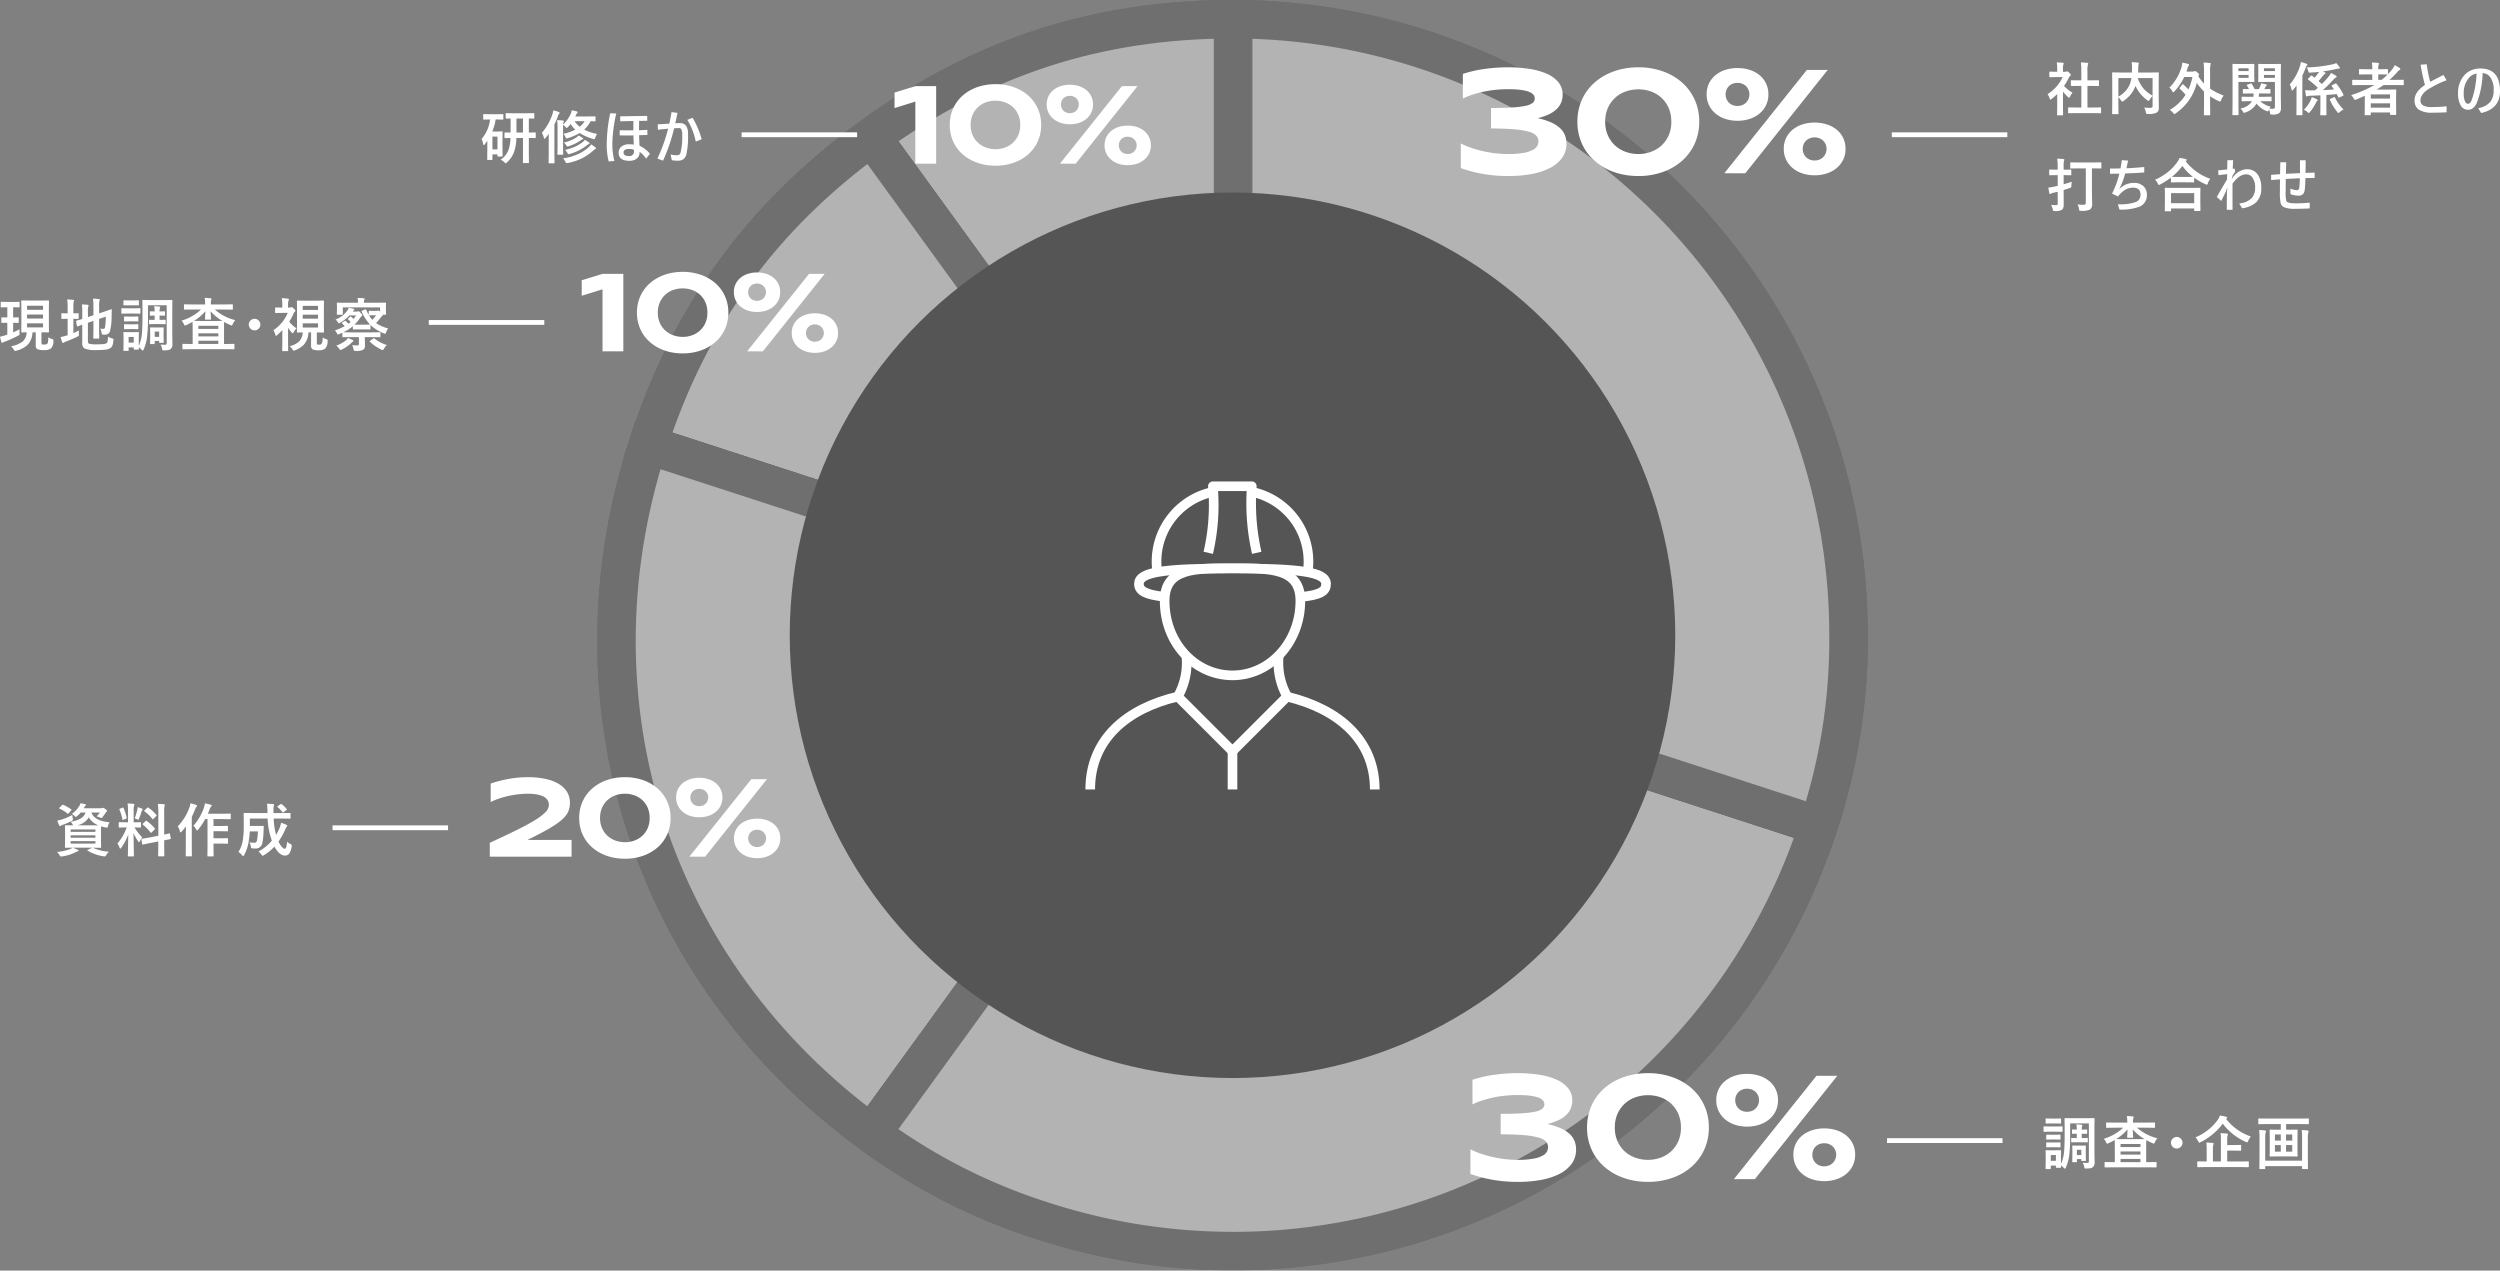 <svg xmlns="http://www.w3.org/2000/svg" xmlns:xlink="http://www.w3.org/1999/xlink" width="519.466" height="264.014" viewBox="0 0 519.466 264.014"><rect x="0" y="0" width="519.466" height="264.014" fill="#808080" stroke="none"/><defs><clipPath id="a"><rect width="61.279" height="64.087" fill="none" stroke="#fff" stroke-width="2"/></clipPath></defs><g transform="translate(-103.904 -4089.998)"><g transform="translate(12 -12)"><g transform="translate(219.711 4362.289) rotate(-90)" opacity="0.4"><g transform="translate(256.291 0.287) rotate(90)"><path d="M75.156,127.984,0,24.443C22.852,7.823,46.909,0,75.156,0Z" transform="translate(52.984 0)" fill="#fff" stroke="#555" stroke-width="8"/><path d="M75.156,127.984,0,24.443C22.852,7.823,46.909,0,75.156,0Z" transform="translate(52.984 0)" fill="#fff" stroke="#555" stroke-miterlimit="10" stroke-width="8"/><path d="M121.606,103.542,0,63.993C8.729,37.1,23.6,16.619,46.45,0Z" transform="translate(6.535 24.443)" fill="#fff" stroke="#555" stroke-width="8"/><path d="M121.606,103.542,0,63.993C8.729,37.1,23.6,16.619,46.45,0Z" transform="translate(6.535 24.443)" fill="#fff" stroke="#555" stroke-miterlimit="10" stroke-width="8"/><path d="M128.14,39.549,52.984,143.091C7.28,109.853-10.923,53.779,6.534,0Z" transform="translate(0 88.436)" fill="#fff" stroke="#555" stroke-width="8"/><path d="M128.14,39.549,52.984,143.091C7.28,109.853-10.923,53.779,6.534,0Z" transform="translate(0 88.436)" fill="#fff" stroke="#555" stroke-miterlimit="10" stroke-width="8"/><path d="M75.156,0,196.762,39.549A127.84,127.84,0,0,1,35.645,121.721,121.514,121.514,0,0,1,0,103.542Z" transform="translate(52.984 127.985)" fill="#fff" stroke="#555" stroke-width="8"/><path d="M75.156,0,196.762,39.549A127.84,127.84,0,0,1,35.645,121.721,121.514,121.514,0,0,1,0,103.542Z" transform="translate(52.984 127.985)" fill="#fff" stroke="#555" stroke-miterlimit="10" stroke-width="8"/><path d="M0,127.984V0A127.924,127.924,0,0,1,127.864,127.984a121.773,121.773,0,0,1-6.258,39.549Z" transform="translate(128.14 0)" fill="#fff" stroke="#555" stroke-width="8"/><path d="M0,127.984V0A127.924,127.924,0,0,1,127.864,127.984a121.773,121.773,0,0,1-6.258,39.549Z" transform="translate(128.14 0)" fill="#fff" stroke="#555" stroke-miterlimit="10" stroke-width="8"/></g></g><circle cx="92" cy="92" r="92" transform="translate(256 4326) rotate(-90)" fill="#555"/><g transform="translate(317.36 4201.956)"><g transform="translate(0 0.001)" clip-path="url(#a)"><path d="M43.532,23.558c0,8.592-6.313,15.488-14.1,15.488s-14.1-6.717-14.1-15.488c0-6.848,6.313-6.767,14.1-6.767S43.532,16.71,43.532,23.558Z" transform="translate(1.211 1.326)" fill="none" stroke="#fff" stroke-width="2"/><path d="M33.8,14.831A46.435,46.435,0,0,1,32.778,1h-8.09a43.777,43.777,0,0,1-.961,13.831" transform="translate(1.874 0.078)" fill="none" stroke="#fff" stroke-linejoin="round" stroke-width="2"/><path d="M13.974,18.748a10.306,10.306,0,0,1-.206-2.2A14.786,14.786,0,0,1,25.562,2.071" transform="translate(1.088 0.163)" fill="none" stroke="#fff" stroke-miterlimit="10" stroke-width="2"/><path d="M32.213,2.1A14.785,14.785,0,0,1,43.88,16.549a10.284,10.284,0,0,1-.211,2.214" transform="translate(2.545 0.165)" fill="none" stroke="#fff" stroke-miterlimit="10" stroke-width="2"/><path d="M43.923,22.764c4.319-.426,5.34-1.252,5.34-2.727,0-2.48-5.338-3.211-19.442-3.211-14.357,0-19.443.732-19.443,3.211,0,1.424,1.3,2.242,5.34,2.68" transform="translate(0.82 1.329)" fill="none" stroke="#fff" stroke-width="2"/><path d="M60.121,60.81c0-10.281-7.524-16.738-18.222-19.295L30.561,52.855,19.2,41.5C8.515,44.013,1,50.4,1,60.81" transform="translate(0.079 3.277)" fill="none" stroke="#fff" stroke-linejoin="round" stroke-width="2"/><line y2="7.955" transform="translate(30.641 56.131)" fill="none" stroke="#fff" stroke-linejoin="round" stroke-width="2"/><path d="M17.842,42.179a14.21,14.21,0,0,0,1.8-8.523" transform="translate(1.409 2.658)" fill="none" stroke="#fff" stroke-linejoin="round" stroke-width="2"/><path d="M39.113,42.179a14.215,14.215,0,0,1-1.8-8.523" transform="translate(2.941 2.658)" fill="none" stroke="#fff" stroke-linejoin="round" stroke-width="2"/></g></g></g><path d="M6.369.5,4.758.527Q4.664.527,4.646.5A.2.2,0,0,1,4.629.4V-.551a.191.191,0,0,1,.021-.114.176.176,0,0,1,.108-.021l1.611.023H7.377V-5.145H6.838l-1.512.012a.183.183,0,0,1-.105-.018A.183.183,0,0,1,5.2-5.256v-.949q0-.088.023-.105a.24.24,0,0,1,.1-.012l1.512.012h.539v-1.91a13.21,13.21,0,0,0-.094-1.811q.773.023,1.33.082.193.023.193.123a.58.58,0,0,1-.059.252,4.557,4.557,0,0,0-.1,1.318v1.945H9.4l1.512-.012a.216.216,0,0,1,.117.018.168.168,0,0,1,.018.1v.949q0,.094-.029.111a.263.263,0,0,1-.105.012L9.4-5.145H8.648V-.662h1.09l1.6-.023a.2.2,0,0,1,.123.023.219.219,0,0,1,.018.111V.4q0,.094-.023.111a.236.236,0,0,1-.117.018L9.738.5ZM.357-3.434A8.454,8.454,0,0,0,2.332-5.15a7.526,7.526,0,0,0,1.16-1.834H2.133L.861-6.961a.185.185,0,0,1-.117-.023A.2.2,0,0,1,.727-7.09V-7.98q0-.094.029-.117a.183.183,0,0,1,.105-.018l1.271.029h.229v-.492a8.586,8.586,0,0,0-.094-1.465q.645.018,1.248.082.193.018.193.123a.751.751,0,0,1-.07.252,3.137,3.137,0,0,0-.076.955v.545h.5a.421.421,0,0,0,.229-.053.362.362,0,0,1,.135-.047q.117,0,.445.311t.322.434a.257.257,0,0,1-.117.193A1.514,1.514,0,0,0,4.8-6.9,12.038,12.038,0,0,1,3.779-5.15,7.076,7.076,0,0,0,5.543-3.744a2.79,2.79,0,0,0-.48.779q-.123.264-.229.264a.474.474,0,0,1-.24-.146A8.831,8.831,0,0,1,3.563-3.961V-.586L3.586.826a.185.185,0,0,1-.023.117.277.277,0,0,1-.123.018H2.479A.2.2,0,0,1,2.355.938.219.219,0,0,1,2.338.826L2.361-.586V-3.457a11.924,11.924,0,0,1-1.143,1A.641.641,0,0,1,.967-2.3q-.076,0-.187-.275A3.333,3.333,0,0,0,.357-3.434ZM20.44-.645q.715.047,1.113.047A1.407,1.407,0,0,0,21.7-.6a.583.583,0,0,0,.393-.105.414.414,0,0,0,.088-.3V-3.047a3.4,3.4,0,0,0-.6.756q-.164.252-.24.252a.648.648,0,0,1-.27-.146,7.46,7.46,0,0,1-2.432-2.959l-.041.094a6.982,6.982,0,0,1-.99,1.7,7.1,7.1,0,0,1-1.471,1.324.565.565,0,0,1-.264.158q-.07,0-.229-.24a3.2,3.2,0,0,0-.574-.7v1.67L15.1.6q0,.082-.029.1a.219.219,0,0,1-.111.018H13.907q-.129,0-.129-.117L13.8-1.283V-5.93l-.023-1.893q0-.1.023-.117a.219.219,0,0,1,.111-.018l1.617.023h2.35q.029-.551.029-.861a9.375,9.375,0,0,0-.076-1.289q.475.018,1.318.088.182.018.182.141a.924.924,0,0,1-.07.252,5.453,5.453,0,0,0-.059.879q0,.264-.023.791h2.555l1.611-.023q.094,0,.111.023a.219.219,0,0,1,.018.111l-.023,1.969v3.129l.029,1.9q0,.105,0,.193a1.182,1.182,0,0,1-.387,1,3.533,3.533,0,0,1-1.863.311.551.551,0,0,1-.34-.064.682.682,0,0,1-.117-.322A2.84,2.84,0,0,0,20.44-.645Zm1.74-2.473V-6.779H19.1a6.589,6.589,0,0,0,1.318,2.314A7.512,7.512,0,0,0,22.18-3.117Zm-4.764-2.3a6.16,6.16,0,0,0,.369-1.365H15.073v3.85A5.2,5.2,0,0,0,17.416-5.414Zm11.159-.023A12.2,12.2,0,0,1,29.63-4.406a11.737,11.737,0,0,0,.826-2.6H28.751A11.712,11.712,0,0,1,26.712-4q-.158.182-.24.182t-.205-.24a2.468,2.468,0,0,0-.6-.732,9.907,9.907,0,0,0,2.52-4.248,3.815,3.815,0,0,0,.158-.943,9.972,9.972,0,0,1,1.225.264q.182.053.182.164a.269.269,0,0,1-.088.205,2.087,2.087,0,0,0-.24.615l-.205.609h1.236a.769.769,0,0,0,.363-.07.378.378,0,0,1,.164-.047,1,1,0,0,1,.527.322q.352.3.352.416a.41.41,0,0,1-.123.205l-.07.117a8.689,8.689,0,0,0,1.2,1.535V-8.18A12.477,12.477,0,0,0,32.77-10a10.767,10.767,0,0,1,1.324.094q.182.018.182.117a.947.947,0,0,1-.064.24,5.82,5.82,0,0,0-.082,1.336v3.633a13.892,13.892,0,0,0,2.818,1.436,3.521,3.521,0,0,0-.527.949q-.117.3-.217.3a.939.939,0,0,1-.275-.094A13.42,13.42,0,0,1,34.13-3v1.729L34.153.814a.185.185,0,0,1-.023.117.219.219,0,0,1-.111.018H32.975q-.094,0-.111-.023a.219.219,0,0,1-.018-.111l.023-2.086V-4a10.163,10.163,0,0,1-1.5-1.775,10.96,10.96,0,0,1-1.775,3.814,11.675,11.675,0,0,1-2.584,2.5.763.763,0,0,1-.287.17q-.059,0-.264-.24a2.933,2.933,0,0,0-.7-.639,9.411,9.411,0,0,0,3.275-3.141,12.972,12.972,0,0,0-1.184-1.225q-.07-.076-.07-.111a.258.258,0,0,1,.07-.141l.492-.639q.064-.082.105-.082A.212.212,0,0,1,28.575-5.437ZM42.364-1.98l-1.547.023A.185.185,0,0,1,40.7-1.98a.2.2,0,0,1-.018-.105v-.686q0-.1.023-.117a.219.219,0,0,1,.111-.018l1.547.023h.768a6.214,6.214,0,0,0,.047-.7h-.6l-1.488.023a.214.214,0,0,1-.129-.023.219.219,0,0,1-.018-.111v-.686q0-.094.029-.111a.236.236,0,0,1,.117-.018l1.125.023a4.982,4.982,0,0,0-.422-.732.173.173,0,0,1-.047-.1q0-.059.135-.105l.662-.217a.547.547,0,0,1,.123-.029q.053,0,.117.088a8.675,8.675,0,0,1,.6,1.1h.885q.111-.217.328-.721a2.959,2.959,0,0,0,.152-.5q.6.117.984.229.193.064.193.17,0,.064-.1.141a.721.721,0,0,0-.2.24l-.229.445,1.137-.023q.105,0,.123.023a.2.2,0,0,1,.018.105V-3.7q0,.1-.023.117a.236.236,0,0,1-.117.018l-1.488-.023h-.756a5.662,5.662,0,0,1-.059.7h1l1.547-.023q.094,0,.111.023a.219.219,0,0,1,.018.111v.686a.176.176,0,0,1-.021.108.176.176,0,0,1-.108.021L45.23-1.98h-.686A4.906,4.906,0,0,0,46.73-.826a2.971,2.971,0,0,0-.275.4A6.409,6.409,0,0,0,47.1-.4a.577.577,0,0,0,.416-.111A.537.537,0,0,0,47.6-.861V-5.977H45.587l-1.33.023q-.094,0-.111-.023a.277.277,0,0,1-.018-.123l.023-.99V-8.566l-.023-1.02q0-.1.023-.117a.2.2,0,0,1,.105-.018l1.33.023h1.787l1.348-.023q.094,0,.111.023a.219.219,0,0,1,.018.111L48.827-7.98v4.957l.035,2.385A1.584,1.584,0,0,1,48.529.48,2.278,2.278,0,0,1,47.087.8a.8.8,0,0,1-.416-.059.593.593,0,0,1-.1-.311,2.49,2.49,0,0,0-.205-.686l-.059.146q-.117.246-.205.246a.794.794,0,0,1-.275-.082,4.749,4.749,0,0,1-2.045-1.547A4.194,4.194,0,0,1,41.462.363a.886.886,0,0,1-.287.082q-.088,0-.205-.217a2.636,2.636,0,0,0-.539-.686A3.534,3.534,0,0,0,42.857-1.98Zm2.959-4.846H47.6v-.6H45.323ZM47.6-8.818H45.323v.586H47.6ZM42-9.7l1.207-.023q.123,0,.123.135l-.023,1.1v1.295l.023,1.09a.214.214,0,0,1-.023.129.168.168,0,0,1-.1.018L42-5.977h-1.98v4.189L40.044.791a.185.185,0,0,1-.023.117.2.2,0,0,1-.105.018H38.9a.176.176,0,0,1-.108-.021.191.191,0,0,1-.021-.114L38.8-1.787v-5.2l-.023-2.6q0-.1.023-.117a.219.219,0,0,1,.111-.018L40.32-9.7Zm.129,2.871v-.6H40.021v.6Zm0-1.992H40.021v.586H42.13ZM60.4-5.59a12.688,12.688,0,0,1,1.441,2.256.192.192,0,0,1,.029.088q0,.07-.141.141l-.721.369a.248.248,0,0,1-.117.041q-.064,0-.105-.1-.035-.059-.187-.363-.094-.182-.152-.287-.656.064-2.156.17V-.457L58.31.814q0,.094-.029.117a.183.183,0,0,1-.105.018H57.168q-.105,0-.123-.023a.219.219,0,0,1-.018-.111L57.05-.457V-3.193q-1.541.076-2.32.1a.848.848,0,0,0-.369.07.5.5,0,0,1-.17.059q-.123,0-.152-.182-.111-.639-.158-1.125.609.047,1.125.047.615,0,.926-.012.129-.105.316-.275.229-.205.275-.24a16.394,16.394,0,0,0-2-1.693.128.128,0,0,1-.064-.1.25.25,0,0,1,.076-.141l.539-.551a.193.193,0,0,1,.123-.07.228.228,0,0,1,.117.047q.346.252.539.41.393-.463.826-1.072l.1-.141q-.867.088-1.77.141-.141.012-.2.012a.221.221,0,0,1-.187-.064.88.88,0,0,1-.076-.223,2.175,2.175,0,0,0-.363-.791,30.319,30.319,0,0,0,5.414-.65,2.788,2.788,0,0,0,.744-.264,7.142,7.142,0,0,1,.68.867.34.34,0,0,1,.076.193q0,.094-.182.094a3.385,3.385,0,0,0-.639.094,24.827,24.827,0,0,1-2.684.48l.369.193q.146.1.146.182a.167.167,0,0,1-.123.164,1.249,1.249,0,0,0-.357.328q-.586.732-.961,1.137l.686.627A17.765,17.765,0,0,0,58.943-7.33a2.216,2.216,0,0,0,.3-.516,7.026,7.026,0,0,1,1.049.574.242.242,0,0,1,.135.193q0,.105-.146.176a1.944,1.944,0,0,0-.516.422,24.561,24.561,0,0,1-2.209,2.209q1.1-.053,2.326-.146l-.469-.668a.2.2,0,0,1-.047-.105q0-.064.129-.123l.65-.316a.445.445,0,0,1,.141-.041Q60.338-5.672,60.4-5.59Zm-9.7.129a10.976,10.976,0,0,0,2.1-3.8,4.39,4.39,0,0,0,.188-.85,8.139,8.139,0,0,1,1.166.357q.193.07.193.182a.315.315,0,0,1-.135.217,1.164,1.164,0,0,0-.24.475q-.357.938-.668,1.576v6.275L53.324.791q0,.105-.029.129a.183.183,0,0,1-.105.018H52.181q-.088,0-.105-.029a.343.343,0,0,1-.012-.117l.023-1.822v-2.76q0-.961.012-1.465-.264.381-.7.9-.141.158-.217.158t-.135-.205A4.16,4.16,0,0,0,50.693-5.461ZM61.861-.252A4.522,4.522,0,0,0,61.046.3q-.2.182-.264.182t-.24-.229a11.281,11.281,0,0,1-1.512-2.484.266.266,0,0,1-.029-.1q0-.059.135-.129l.721-.346a.232.232,0,0,1,.1-.029q.064,0,.117.088A8.789,8.789,0,0,0,61.861-.252Zm-8.244.059a7.512,7.512,0,0,0,1.342-1.822,3.315,3.315,0,0,0,.287-.8,8.137,8.137,0,0,1,1.072.439q.17.094.17.182A.253.253,0,0,1,56.353-2a1.072,1.072,0,0,0-.24.369A9.026,9.026,0,0,1,54.888.252q-.176.229-.252.229T54.373.287A3.058,3.058,0,0,0,53.617-.193ZM63.434-3.24a24.771,24.771,0,0,0,4.828-2.092H65.279l-1.488.023q-.094,0-.111-.023a.2.2,0,0,1-.018-.105V-6.3q0-.117.129-.117l1.488.023h2.549V-7.547h-1.1l-1.523.023a.185.185,0,0,1-.117-.023.2.2,0,0,1-.018-.105v-.855q0-.094.023-.111a.219.219,0,0,1,.111-.018l1.523.023h1.1v-.17a6.268,6.268,0,0,0-.094-1.236q.75.023,1.295.088.193.018.193.117a.646.646,0,0,1-.059.24,2.364,2.364,0,0,0-.088.826v.135h.357l1.512-.023q.105,0,.123.023a.159.159,0,0,1,.023.105v.914a12.143,12.143,0,0,0,.861-.973,3.862,3.862,0,0,0,.539-.891,7,7,0,0,1,1.031.6.263.263,0,0,1,.146.217q0,.1-.135.164a1.586,1.586,0,0,0-.492.445A17.72,17.72,0,0,1,71.4-6.4h1.354l1.5-.023a.1.1,0,0,1,.117.117v.867q0,.129-.117.129l-1.5-.023H70.178q-.727.51-1.459.949h2.332l1.611-.023q.1,0,.123.029a.236.236,0,0,1,.018.117l-.023,1.617v1.2L72.8.75q0,.088-.029.105a.219.219,0,0,1-.111.018h-1q-.135,0-.135-.123V.369H67.518V.8q0,.094-.029.111a.183.183,0,0,1-.105.018h-1q-.1,0-.117-.023A.2.2,0,0,1,66.252.8l.023-2.256V-3.1q-1.189.539-1.787.773a1.845,1.845,0,0,1-.264.082q-.1,0-.264-.3A2.62,2.62,0,0,0,63.434-3.24ZM67.518-.627h4.014v-.908H67.518Zm4.014-2.76H67.518v.879h4.014Zm-.586-4.137-1.512-.023h-.357V-6.4h.674a10.928,10.928,0,0,0,1.266-1.125ZM79.86-6q.223-.123,2.76-1.43l.662,1.1a19.475,19.475,0,0,0-4.061,2.039A3.658,3.658,0,0,0,78.143-3.17a1.983,1.983,0,0,0-.3,1.008,1.158,1.158,0,0,0,.6,1.09,3.684,3.684,0,0,0,1.734.316A29,29,0,0,0,83.27-.914V.334Q81.811.41,80.4.41a5.032,5.032,0,0,1-2.965-.662A2.271,2.271,0,0,1,76.62-2.2q0-1.723,2.15-3.141a41.859,41.859,0,0,1-.9-4.213l1.271-.1A28.454,28.454,0,0,0,79.86-6ZM90.755-7.8a18.156,18.156,0,0,1-1.172,6.082,2.861,2.861,0,0,1-.9,1.242,1.736,1.736,0,0,1-1,.281,1.69,1.69,0,0,1-1.512-.967,4.81,4.81,0,0,1-.516-2.4,5.422,5.422,0,0,1,1.365-3.879,4,4,0,0,1,1.523-1.014,4.731,4.731,0,0,1,1.729-.316q4.1,0,4.1,4.705,0,3.674-3.914,4.547l-.621-1.02a4.035,4.035,0,0,0,2.6-1.406,3.83,3.83,0,0,0,.615-2.291,4.339,4.339,0,0,0-.768-2.812A2.036,2.036,0,0,0,90.755-7.8Zm-1.248.082A2.659,2.659,0,0,0,87.72-6.574a4.851,4.851,0,0,0-.885,3.059,3.56,3.56,0,0,0,.3,1.641q.229.434.563.434a.607.607,0,0,0,.463-.193,1.861,1.861,0,0,0,.34-.633,15.579,15.579,0,0,0,.7-2.678A19.411,19.411,0,0,0,89.507-7.717ZM1.084,19.572a10.138,10.138,0,0,0,1.055.047.352.352,0,0,0,.27-.076.5.5,0,0,0,.059-.287v-2.42l-.984.24a1.167,1.167,0,0,0-.41.17.3.3,0,0,1-.193.07q-.117,0-.152-.158-.1-.451-.205-1.178.369-.035,1.113-.182.205-.035.832-.187V13.391H2.033l-1.189.023a.2.2,0,0,1-.123-.023A.219.219,0,0,1,.7,13.279v-.908q0-.1.023-.117a.236.236,0,0,1,.117-.018l1.189.023h.434v-.586a11.491,11.491,0,0,0-.1-1.705q.738.018,1.289.082.193.023.193.135a.706.706,0,0,1-.076.252A5.153,5.153,0,0,0,3.7,11.65v.609h.264l1.2-.023q.094,0,.111.023a.219.219,0,0,1,.018.111v.908q0,.1-.023.117a.2.2,0,0,1-.105.018l-1.2-.023H3.7v1.893q1.055-.3,1.688-.527a6.476,6.476,0,0,0-.082.82.681.681,0,0,1-.064.363,1.027,1.027,0,0,1-.316.141q-.5.182-1.225.4v.539l.012,2.426a2.374,2.374,0,0,1-.088.756.8.8,0,0,1-.311.4,2.673,2.673,0,0,1-1.441.252q-.281,0-.334-.059a.85.85,0,0,1-.105-.316A3.363,3.363,0,0,0,1.084,19.572Zm5.689-7.588L5.2,12.008q-.094,0-.111-.023a.2.2,0,0,1-.018-.105V10.865q0-.094.023-.111a.2.2,0,0,1,.105-.018l1.576.023H9.832l1.57-.023a.185.185,0,0,1,.117.023.2.2,0,0,1,.018.105v1.014q0,.094-.029.111a.183.183,0,0,1-.105.018l-1.57-.023H9.58v5.063q0,.082.047,2.268a1.5,1.5,0,0,1-.41,1.2,3.6,3.6,0,0,1-1.869.287l-.146.006q-.182,0-.234-.076a.935.935,0,0,1-.076-.3,2.706,2.706,0,0,0-.3-.961,7.69,7.69,0,0,0,1.166.082q.551,0,.551-.416V11.984Zm8.5,1.1q-1.395.023-1.934.023V12.02q1.453,0,2.174-.023.182-.926.275-1.717l1.295.082q-.176.955-.334,1.6,2.186-.105,3.7-.264v1.137q-1.758.129-3.967.205a14.364,14.364,0,0,1-1.213,3.193l.023.023a4.081,4.081,0,0,1,3.023-1.248,2.688,2.688,0,0,1,2.051.768A2.411,2.411,0,0,1,21,17.5a2.544,2.544,0,0,1-1.488,2.426,10.526,10.526,0,0,1-4.225.609l-.311-1.1a9.485,9.485,0,0,0,3.826-.5,1.6,1.6,0,0,0,.873-1.488q0-1.453-1.523-1.453a3.216,3.216,0,0,0-1.635.422A5.5,5.5,0,0,0,15,17.814l-1.236-.586A19.623,19.623,0,0,0,15.278,13.086ZM25.868,20.9h-1.02q-.094,0-.111-.023a.2.2,0,0,1-.018-.105l.023-2.133V17.6l-.023-1.453q0-.094.023-.111a.2.2,0,0,1,.105-.018l1.646.023h3.844l1.641-.023a.214.214,0,0,1,.129.023.2.2,0,0,1,.018.105L32.1,17.416v1.178l.023,2.115q0,.094-.029.111a.219.219,0,0,1-.111.018h-1.02q-.1,0-.117-.023a.2.2,0,0,1-.018-.105v-.4H26.014v.457q0,.094-.029.111A.236.236,0,0,1,25.868,20.9Zm.146-3.768v2.092h4.816V17.129Zm8.162-2.977a3.052,3.052,0,0,0-.5.914q-.1.311-.217.311a.739.739,0,0,1-.287-.105,13.26,13.26,0,0,1-2.344-1.342v.838q0,.094-.023.111a.183.183,0,0,1-.105.018l-1.354-.023H27.479l-1.354.023a.185.185,0,0,1-.117-.023.2.2,0,0,1-.018-.105V13.9a14.563,14.563,0,0,1-2.221,1.418,1.382,1.382,0,0,1-.275.117q-.094,0-.229-.3a2.9,2.9,0,0,0-.562-.8,10.8,10.8,0,0,0,4.617-3.668,4.108,4.108,0,0,0,.469-.855q.873.135,1.26.229.217.07.217.193a.217.217,0,0,1-.117.182.48.48,0,0,0-.1.082A11.062,11.062,0,0,0,34.177,14.152Zm-7.992-.416q.287.023,1.295.023h1.863l1.23-.012a10.8,10.8,0,0,1-2.2-2.279A11.9,11.9,0,0,1,26.184,13.736Zm12.735-3.457q-.047.773-.088,1.8l.4-.059.117.662a5.485,5.485,0,0,0-.586.885l-.047.252-.088.41.264-.434a4.263,4.263,0,0,1,1.482-1.266,3.032,3.032,0,0,1,1.389-.363,2.635,2.635,0,0,1,2.285,1.119,4.7,4.7,0,0,1,.715,2.754,3.968,3.968,0,0,1-1.072,3.006,5.279,5.279,0,0,1-2.912,1.219l-.6-1.008a3.974,3.974,0,0,0,2.637-1.131,3.171,3.171,0,0,0,.674-2.145,3.351,3.351,0,0,0-.6-2.139,1.527,1.527,0,0,0-1.248-.621q-1.465,0-2.842,1.934-.012.586-.012,2.156,0,2.268.012,3.275h-1.2q0-.691.035-3.721l.088-.826-.047-.023-.252.744q-.264.58-.984,1.992l-.914-.826q.9-1.582,2.121-3.639l.029-1.113q-.193.018-1.793.217l-.082-1q1.576-.146,1.887-.182.006-.5.047-1.934Zm13.871,3.756q-.328.018-.979.047-1.307.059-1.951.1-.023,1.869-.023,2.508a8.21,8.21,0,0,0,.135,2.074q.217.48,1.846.48A26.171,26.171,0,0,0,54.83,19.1v1.2q-1.359.088-3,.088a5.707,5.707,0,0,1-2.35-.34,1.322,1.322,0,0,1-.7-.873,10.907,10.907,0,0,1-.146-2.291q0-.7.023-2.619-1.225.094-1.846.158v-1.1l1.008-.07q.533-.035.85-.059.006-.352.029-1.3.018-.738.023-1.184h1.225q-.053,1.857-.064,2.408,2.883-.141,2.93-.141,0-1.787-.012-2.678h1.189q0,.855-.023,2.631l.99-.035q.592-.018.9-.029v1.1L53.945,14q-.047,1.494-.135,2.361-.135,1.289-1.26,1.289a4.251,4.251,0,0,1-1.729-.328V16.174a3.153,3.153,0,0,0,1.395.334q.375,0,.439-.48Q52.75,15.336,52.791,14.035Z" transform="translate(529 4113)" fill="#fff"/><path d="M17.406-11.453a14.678,14.678,0,0,1,2.75.867,6.782,6.782,0,0,1,1.859,1.172A4.079,4.079,0,0,1,23.063-7.93a4.774,4.774,0,0,1,.328,1.789,4.911,4.911,0,0,1-.914,2.953,7.027,7.027,0,0,1-2.531,2.1,13.887,13.887,0,0,1-3.82,1.25,25.817,25.817,0,0,1-4.766.414A30.875,30.875,0,0,1,8.2.43Q6.766.281,5.555.047T3.328-.477Q2.312-.766,1.438-1.062V-6.2a14.359,14.359,0,0,0,2.18.922,25.171,25.171,0,0,0,2.5.7,24.426,24.426,0,0,0,2.6.438A22.153,22.153,0,0,0,11.2-4a17.712,17.712,0,0,0,3.391-.258,6.185,6.185,0,0,0,1.922-.656,2.007,2.007,0,0,0,.852-.852,2.174,2.174,0,0,0,.2-.859,1.726,1.726,0,0,0-.445-1.187,3.342,3.342,0,0,0-1.562-.828,16.042,16.042,0,0,0-3.023-.492q-1.906-.164-4.812-.18v-4.25q2.641,0,4.383-.109a18.637,18.637,0,0,0,2.789-.344,3.448,3.448,0,0,0,1.477-.609,1.177,1.177,0,0,0,.43-.922,1.45,1.45,0,0,0-.055-.375,1.108,1.108,0,0,0-.242-.422,2.03,2.03,0,0,0-.547-.422,4.03,4.03,0,0,0-.984-.359,11.178,11.178,0,0,0-1.547-.25q-.922-.094-2.219-.094-1.219,0-2.477.125a23.522,23.522,0,0,0-2.461.375,23.071,23.071,0,0,0-2.328.609,13.951,13.951,0,0,0-2.078.844v-5.125A25.688,25.688,0,0,1,6.406-21.68a34.88,34.88,0,0,1,4.8-.336,29.482,29.482,0,0,1,4.4.313,14.426,14.426,0,0,1,3.625.992,6.552,6.552,0,0,1,2.461,1.766,3.973,3.973,0,0,1,.906,2.633,4.288,4.288,0,0,1-.289,1.57,3.967,3.967,0,0,1-.914,1.367,6,6,0,0,1-1.609,1.109A11.263,11.263,0,0,1,17.406-11.453Zm33.572.734A10.83,10.83,0,0,1,50-6.07a10.611,10.611,0,0,1-2.68,3.563A12.153,12.153,0,0,1,43.306-.227a15.016,15.016,0,0,1-4.969.8A15.735,15.735,0,0,1,34.931.219,13.677,13.677,0,0,1,31.892-.828a11.771,11.771,0,0,1-2.562-1.68A10.55,10.55,0,0,1,27.369-4.75,10.5,10.5,0,0,1,26.111-7.5a11.259,11.259,0,0,1-.445-3.219,11.283,11.283,0,0,1,.445-3.211,10.469,10.469,0,0,1,1.258-2.758A10.55,10.55,0,0,1,29.33-18.93a11.771,11.771,0,0,1,2.563-1.68,13.677,13.677,0,0,1,3.039-1.047,15.735,15.735,0,0,1,3.406-.359,15.016,15.016,0,0,1,4.969.8,12.153,12.153,0,0,1,4.016,2.281A10.611,10.611,0,0,1,50-15.367,10.83,10.83,0,0,1,50.978-10.719Zm-5.8,0a6.941,6.941,0,0,0-.562-2.875A6.307,6.307,0,0,0,43.111-15.7a6.366,6.366,0,0,0-2.18-1.3,7.706,7.706,0,0,0-2.594-.437A7.841,7.841,0,0,0,35.728-17a6.337,6.337,0,0,0-2.2,1.3,6.4,6.4,0,0,0-1.516,2.109,6.859,6.859,0,0,0-.57,2.875,6.859,6.859,0,0,0,.57,2.875,6.313,6.313,0,0,0,1.516,2.1,6.5,6.5,0,0,0,2.2,1.3A7.717,7.717,0,0,0,38.338-4a7.584,7.584,0,0,0,2.594-.445,6.534,6.534,0,0,0,2.18-1.3,6.222,6.222,0,0,0,1.508-2.1A6.941,6.941,0,0,0,45.181-10.719ZM60.55,0H56.191L73.347-21.469h4.328Zm4.8-16.391a5.046,5.046,0,0,1-.5,2.273,5.248,5.248,0,0,1-1.367,1.727,6.15,6.15,0,0,1-2.039,1.1,8.054,8.054,0,0,1-2.516.383,7.981,7.981,0,0,1-2.508-.383,6.163,6.163,0,0,1-2.031-1.1,5.248,5.248,0,0,1-1.367-1.727,5.046,5.046,0,0,1-.5-2.273,5.132,5.132,0,0,1,.5-2.3,5.065,5.065,0,0,1,1.367-1.719,6.214,6.214,0,0,1,2.031-1.078,8.134,8.134,0,0,1,2.508-.375,8.208,8.208,0,0,1,2.516.375,6.2,6.2,0,0,1,2.039,1.078,5.065,5.065,0,0,1,1.367,1.719A5.132,5.132,0,0,1,65.347-16.391Zm-3.938,0a2.4,2.4,0,0,0-.172-.9,2.357,2.357,0,0,0-.484-.758,2.355,2.355,0,0,0-.781-.531,2.607,2.607,0,0,0-1.047-.2,2.592,2.592,0,0,0-1.055.2,2.375,2.375,0,0,0-.773.531,2.252,2.252,0,0,0-.477.758,2.5,2.5,0,0,0-.164.9,2.518,2.518,0,0,0,.164.891,2.319,2.319,0,0,0,.477.773,2.316,2.316,0,0,0,.773.539,2.592,2.592,0,0,0,1.055.2,2.607,2.607,0,0,0,1.047-.2,2.3,2.3,0,0,0,.781-.539,2.427,2.427,0,0,0,.484-.773A2.417,2.417,0,0,0,61.409-16.391ZM81.378-5.062a5.046,5.046,0,0,1-.5,2.273,5.248,5.248,0,0,1-1.367,1.727,6.15,6.15,0,0,1-2.039,1.1,8.054,8.054,0,0,1-2.516.383A7.981,7.981,0,0,1,72.448.039a6.163,6.163,0,0,1-2.031-1.1A5.248,5.248,0,0,1,69.05-2.789a5.046,5.046,0,0,1-.5-2.273,5.132,5.132,0,0,1,.5-2.3,5.064,5.064,0,0,1,1.367-1.719,6.214,6.214,0,0,1,2.031-1.078,8.134,8.134,0,0,1,2.508-.375,8.208,8.208,0,0,1,2.516.375,6.2,6.2,0,0,1,2.039,1.078,5.065,5.065,0,0,1,1.367,1.719A5.132,5.132,0,0,1,81.378-5.062Zm-3.937,0a2.4,2.4,0,0,0-.172-.9,2.357,2.357,0,0,0-.484-.758A2.356,2.356,0,0,0,76-7.25a2.607,2.607,0,0,0-1.047-.2,2.592,2.592,0,0,0-1.055.2,2.375,2.375,0,0,0-.773.531,2.252,2.252,0,0,0-.477.758,2.5,2.5,0,0,0-.164.9,2.518,2.518,0,0,0,.164.891,2.319,2.319,0,0,0,.477.773,2.315,2.315,0,0,0,.773.539,2.592,2.592,0,0,0,1.055.2A2.607,2.607,0,0,0,76-2.859a2.3,2.3,0,0,0,.781-.539,2.427,2.427,0,0,0,.484-.773A2.417,2.417,0,0,0,77.441-5.062Z" transform="translate(406 4126)" fill="#fff"/><path d="M4.16.51q0,.135-.117.135H3.229q-.1,0-.117-.023A.219.219,0,0,1,3.094.51V.188H2.027V.773q0,.1-.023.117a.219.219,0,0,1-.111.018h-.8A.2.2,0,0,1,.967.885.219.219,0,0,1,.949.773L.973-.979v-.768L.949-2.871q0-.1.023-.117A.277.277,0,0,1,1.1-3.006l1.09.023h.738l1.119-.023q.117,0,.117.135l-.023.926V-.158A7.466,7.466,0,0,0,4.8-2.848q.111-1.2.111-3.469V-7.84L4.887-9.545q0-.094.023-.111a.219.219,0,0,1,.111-.018L6.58-9.65H9.428l1.559-.023q.1,0,.117.023a.2.2,0,0,1,.018.105L11.1-7.84v5.4l.035,1.986A1.175,1.175,0,0,1,10.77.51a1.068,1.068,0,0,1-.5.229A5.527,5.527,0,0,1,9.322.8.444.444,0,0,1,9.064.75.354.354,0,0,1,8.988.545,2.645,2.645,0,0,0,8.66-.41q.5.047.785.047.094,0,.176-.006.211,0,.275-.1a.679.679,0,0,0,.047-.3v-7.8H6.053v2.438a33.332,33.332,0,0,1-.205,4.254A8.712,8.712,0,0,1,5.162.586q-.105.252-.205.252-.076,0-.24-.182a2.358,2.358,0,0,0-.58-.492q.006.146.018.258Q4.16.5,4.16.51Zm-1.066-2.5H2.027V-.809H3.094ZM9.322-.914A.191.191,0,0,1,9.3-.8a.176.176,0,0,1-.108.021H8.508A.185.185,0,0,1,8.391-.8a.219.219,0,0,1-.018-.111v-.252h-.92V-.65a.191.191,0,0,1-.021.114.191.191,0,0,1-.114.021H6.633A.2.2,0,0,1,6.51-.539.219.219,0,0,1,6.492-.65L6.516-2.2v-.645l-.023-1q0-.1.029-.117a.236.236,0,0,1,.117-.018l.885.023H8.3l.891-.023q.094,0,.111.023a.219.219,0,0,1,.018.111L9.3-3.012v.721Zm-.949-2.18h-.92V-2h.92ZM9.457-7.307q.094,0,.111.023a.219.219,0,0,1,.018.111v.633a.185.185,0,0,1-.023.117.2.2,0,0,1-.105.018l-.949-.023H8.461v.9H8.6l.984-.023a.185.185,0,0,1,.117.023.2.2,0,0,1,.018.105v.662q0,.094-.023.111a.219.219,0,0,1-.111.018L8.6-4.658H7.248l-.826.023a.214.214,0,0,1-.129-.023.2.2,0,0,1-.018-.105v-.662q0-.094.029-.111a.236.236,0,0,1,.117-.018l.826.023H7.43v-.9H7.354l-.8.023q-.094,0-.105-.023a.316.316,0,0,1-.012-.111v-.633a.216.216,0,0,1,.018-.117.168.168,0,0,1,.1-.018l.8.023H7.43v-.023a5.663,5.663,0,0,0-.088-1.078Q8.256-8.32,8.4-8.3q.193.041.193.135a.543.543,0,0,1-.07.223,1.942,1.942,0,0,0-.059.627v.035h.047ZM1.945-7.934H3.059l1.283-.023a.185.185,0,0,1,.117.023.219.219,0,0,1,.018.111v.85a.214.214,0,0,1-.023.129.219.219,0,0,1-.111.018L3.059-6.85H1.945L.662-6.826q-.1,0-.117-.029a.236.236,0,0,1-.018-.117v-.85q0-.1.023-.117a.219.219,0,0,1,.111-.018Zm.24-1.641h.756L4.031-9.6a.185.185,0,0,1,.117.023.2.2,0,0,1,.018.105v.8q0,.094-.029.111a.263.263,0,0,1-.105.012l-1.09-.012H2.186l-1.1.012a.2.2,0,0,1-.111-.018.183.183,0,0,1-.018-.105v-.8q0-.094.023-.111A.2.2,0,0,1,1.09-9.6Zm.047,3.357h.645L3.9-6.24a.214.214,0,0,1,.129.023.168.168,0,0,1,.018.1v.779q0,.094-.023.111a.277.277,0,0,1-.123.018l-1.02-.023H2.232l-1.02.023A.185.185,0,0,1,1.1-5.232a.2.2,0,0,1-.018-.105v-.779q0-.123.135-.123Zm0,1.611h.645L3.9-4.635a.214.214,0,0,1,.129.023.219.219,0,0,1,.018.111v.768q0,.1-.023.117A.277.277,0,0,1,3.9-3.6l-1.02-.023H2.232L1.213-3.6A.185.185,0,0,1,1.1-3.621a.219.219,0,0,1-.018-.111V-4.5A.185.185,0,0,1,1.1-4.617a.219.219,0,0,1,.111-.018ZM15.219-7.682l-1.564.023q-.129,0-.129-.117v-.844a.2.2,0,0,1,.023-.123.2.2,0,0,1,.105-.018l1.564.023h2.707v-.035a10.088,10.088,0,0,0-.082-1.33q.668.018,1.225.082.182.018.182.158,0,.012-.064.223a2.116,2.116,0,0,0-.07.709v.193H22l1.559-.023q.094,0,.111.023a.258.258,0,0,1,.018.117v.844q0,.117-.129.117L22-7.682H19.942a9.946,9.946,0,0,0,4.248,2.2,2.742,2.742,0,0,0-.516.8q-.129.311-.229.311a.939.939,0,0,1-.275-.094,13.649,13.649,0,0,1-1.295-.639q-.023.334-.023,1.254V-.527h.563l1.477-.023q.123,0,.123.129V.445q0,.129-.123.129L22.414.551H14.821L13.344.574a.185.185,0,0,1-.117-.023.2.2,0,0,1-.018-.105V-.422q0-.094.029-.111a.183.183,0,0,1,.105-.018l1.477.023h.516V-3.855l-.023-1.277q-.68.393-1.283.674a1.269,1.269,0,0,1-.287.105q-.1,0-.229-.3a2.452,2.452,0,0,0-.492-.721,10.022,10.022,0,0,0,4.055-2.309Zm.393,2.367,1.43.012h3.117q1.143,0,1.371-.012a9.166,9.166,0,0,1-2.461-2.01q.006.363.041,1.008.029.492.029.6a.185.185,0,0,1-.023.117.2.2,0,0,1-.105.018h-.973q-.1,0-.117-.023a.219.219,0,0,1-.018-.111q0-.094.035-.709.029-.545.041-.914A9.774,9.774,0,0,1,15.612-5.314Zm.914,4.787h4.137v-.662H16.526Zm4.137-3.768H16.526v.645h4.137Zm-4.137,2.2h4.137v-.645H16.526ZM28.2-5.76a1.159,1.159,0,0,1,.891.4,1.151,1.151,0,0,1,.311.8,1.159,1.159,0,0,1-.4.891,1.164,1.164,0,0,1-.8.311,1.147,1.147,0,0,1-.891-.4,1.164,1.164,0,0,1-.311-.8,1.147,1.147,0,0,1,.4-.891A1.151,1.151,0,0,1,28.2-5.76ZM34.1.5,32.591.527q-.123,0-.123-.117V-.551q0-.135.123-.135L34.1-.662h.322V-3.287a6.273,6.273,0,0,0-.094-1.307q.785.018,1.354.082.193.023.193.135a.976.976,0,0,1-.082.252,2.946,2.946,0,0,0-.076.879V-.662h1.658v-4.57A7.208,7.208,0,0,0,37.3-6.539q.814.023,1.342.082.193.023.193.135a.755.755,0,0,1-.07.264,2.677,2.677,0,0,0-.076.861v1.119H39.9L41.445-4.1a.185.185,0,0,1,.117.023.219.219,0,0,1,.018.111v.938q0,.088-.023.108a.192.192,0,0,1-.111.021L39.9-2.924H38.685V-.662h2.854l1.5-.023q.1,0,.117.023a.219.219,0,0,1,.018.111V.41q0,.117-.135.117L41.538.5Zm9.492-6.357a3.465,3.465,0,0,0-.539.92q-.117.3-.205.3a.939.939,0,0,1-.275-.094,11.769,11.769,0,0,1-4.8-3.791,13.171,13.171,0,0,1-4.611,3.844,1.187,1.187,0,0,1-.287.117q-.082,0-.217-.287a3.125,3.125,0,0,0-.562-.832,10.788,10.788,0,0,0,4.635-3.645,3.636,3.636,0,0,0,.439-.891q.428.059,1.295.264.217.059.217.193a.216.216,0,0,1-.129.182l-.1.082A11.167,11.167,0,0,0,43.595-5.854Zm3.213-2.578-1.523.023q-.135,0-.135-.117v-.926a.214.214,0,0,1,.023-.129.219.219,0,0,1,.111-.018l1.523.023H54L55.521-9.6q.1,0,.117.029a.236.236,0,0,1,.018.117v.926q0,.117-.135.117L54-8.432h-3.07V-7.26h.732l1.512-.023q.105,0,.123.029a.236.236,0,0,1,.018.117l-.023,1.295v2.725l.023,1.289a.191.191,0,0,1-.021.114.206.206,0,0,1-.12.021L51.66-1.717H49.146l-1.512.023q-.094,0-.111-.023a.219.219,0,0,1-.018-.111l.023-1.289V-5.842l-.023-1.295a.214.214,0,0,1,.023-.129.183.183,0,0,1,.105-.018l1.512.023h.674V-8.432ZM52.2-2.7V-4.078H50.91V-2.7Zm-3.6,0H49.82V-4.078H48.607Zm3.6-3.574H50.91V-5H52.2ZM48.607-5H49.82V-6.275H48.607Zm5.561-2.2q.768.035,1.219.094.223.035.223.182a.423.423,0,0,1-.07.229,4.125,4.125,0,0,0-.094,1.26v3.826L55.463.779A.185.185,0,0,1,55.439.9a.183.183,0,0,1-.105.018h-.961q-.094,0-.111-.029a.183.183,0,0,1-.018-.105V.3H46.586v.48q0,.094-.029.117a.183.183,0,0,1-.105.018H45.5q-.094,0-.111-.029a.183.183,0,0,1-.018-.105L45.4-1.588V-5.514A12.6,12.6,0,0,0,45.32-7.2q.732.035,1.2.094.229.035.229.182a.669.669,0,0,1-.082.252,4.574,4.574,0,0,0-.082,1.248V-.832h7.658V-5.449A14.336,14.336,0,0,0,54.168-7.2Z" transform="translate(528 4332)" fill="#fff"/><path d="M17.406-11.453a14.678,14.678,0,0,1,2.75.867,6.782,6.782,0,0,1,1.859,1.172A4.079,4.079,0,0,1,23.063-7.93a4.774,4.774,0,0,1,.328,1.789,4.911,4.911,0,0,1-.914,2.953,7.027,7.027,0,0,1-2.531,2.1,13.887,13.887,0,0,1-3.82,1.25,25.817,25.817,0,0,1-4.766.414A30.875,30.875,0,0,1,8.2.43Q6.766.281,5.555.047T3.328-.477Q2.312-.766,1.438-1.062V-6.2a14.359,14.359,0,0,0,2.18.922,25.171,25.171,0,0,0,2.5.7,24.426,24.426,0,0,0,2.6.438A22.153,22.153,0,0,0,11.2-4a17.712,17.712,0,0,0,3.391-.258,6.185,6.185,0,0,0,1.922-.656,2.007,2.007,0,0,0,.852-.852,2.174,2.174,0,0,0,.2-.859,1.726,1.726,0,0,0-.445-1.187,3.342,3.342,0,0,0-1.562-.828,16.042,16.042,0,0,0-3.023-.492q-1.906-.164-4.812-.18v-4.25q2.641,0,4.383-.109a18.637,18.637,0,0,0,2.789-.344,3.448,3.448,0,0,0,1.477-.609,1.177,1.177,0,0,0,.43-.922,1.45,1.45,0,0,0-.055-.375,1.108,1.108,0,0,0-.242-.422,2.03,2.03,0,0,0-.547-.422,4.03,4.03,0,0,0-.984-.359,11.178,11.178,0,0,0-1.547-.25q-.922-.094-2.219-.094-1.219,0-2.477.125a23.522,23.522,0,0,0-2.461.375,23.071,23.071,0,0,0-2.328.609,13.951,13.951,0,0,0-2.078.844v-5.125A25.688,25.688,0,0,1,6.406-21.68a34.88,34.88,0,0,1,4.8-.336,29.482,29.482,0,0,1,4.4.313,14.426,14.426,0,0,1,3.625.992,6.552,6.552,0,0,1,2.461,1.766,3.973,3.973,0,0,1,.906,2.633,4.288,4.288,0,0,1-.289,1.57,3.967,3.967,0,0,1-.914,1.367,6,6,0,0,1-1.609,1.109A11.263,11.263,0,0,1,17.406-11.453Zm33.572.734A10.83,10.83,0,0,1,50-6.07a10.611,10.611,0,0,1-2.68,3.563A12.153,12.153,0,0,1,43.306-.227a15.016,15.016,0,0,1-4.969.8A15.735,15.735,0,0,1,34.931.219,13.677,13.677,0,0,1,31.892-.828a11.771,11.771,0,0,1-2.562-1.68A10.55,10.55,0,0,1,27.369-4.75,10.5,10.5,0,0,1,26.111-7.5a11.259,11.259,0,0,1-.445-3.219,11.283,11.283,0,0,1,.445-3.211,10.469,10.469,0,0,1,1.258-2.758A10.55,10.55,0,0,1,29.33-18.93a11.771,11.771,0,0,1,2.563-1.68,13.677,13.677,0,0,1,3.039-1.047,15.735,15.735,0,0,1,3.406-.359,15.016,15.016,0,0,1,4.969.8,12.153,12.153,0,0,1,4.016,2.281A10.611,10.611,0,0,1,50-15.367,10.83,10.83,0,0,1,50.978-10.719Zm-5.8,0a6.941,6.941,0,0,0-.562-2.875A6.307,6.307,0,0,0,43.111-15.7a6.366,6.366,0,0,0-2.18-1.3,7.706,7.706,0,0,0-2.594-.437A7.841,7.841,0,0,0,35.728-17a6.337,6.337,0,0,0-2.2,1.3,6.4,6.4,0,0,0-1.516,2.109,6.859,6.859,0,0,0-.57,2.875,6.859,6.859,0,0,0,.57,2.875,6.313,6.313,0,0,0,1.516,2.1,6.5,6.5,0,0,0,2.2,1.3A7.717,7.717,0,0,0,38.338-4a7.584,7.584,0,0,0,2.594-.445,6.534,6.534,0,0,0,2.18-1.3,6.222,6.222,0,0,0,1.508-2.1A6.941,6.941,0,0,0,45.181-10.719ZM60.55,0H56.191L73.347-21.469h4.328Zm4.8-16.391a5.046,5.046,0,0,1-.5,2.273,5.248,5.248,0,0,1-1.367,1.727,6.15,6.15,0,0,1-2.039,1.1,8.054,8.054,0,0,1-2.516.383,7.981,7.981,0,0,1-2.508-.383,6.163,6.163,0,0,1-2.031-1.1,5.248,5.248,0,0,1-1.367-1.727,5.046,5.046,0,0,1-.5-2.273,5.132,5.132,0,0,1,.5-2.3,5.065,5.065,0,0,1,1.367-1.719,6.214,6.214,0,0,1,2.031-1.078,8.134,8.134,0,0,1,2.508-.375,8.208,8.208,0,0,1,2.516.375,6.2,6.2,0,0,1,2.039,1.078,5.065,5.065,0,0,1,1.367,1.719A5.132,5.132,0,0,1,65.347-16.391Zm-3.938,0a2.4,2.4,0,0,0-.172-.9,2.357,2.357,0,0,0-.484-.758,2.355,2.355,0,0,0-.781-.531,2.607,2.607,0,0,0-1.047-.2,2.592,2.592,0,0,0-1.055.2,2.375,2.375,0,0,0-.773.531,2.252,2.252,0,0,0-.477.758,2.5,2.5,0,0,0-.164.9,2.518,2.518,0,0,0,.164.891,2.319,2.319,0,0,0,.477.773,2.316,2.316,0,0,0,.773.539,2.592,2.592,0,0,0,1.055.2,2.607,2.607,0,0,0,1.047-.2,2.3,2.3,0,0,0,.781-.539,2.427,2.427,0,0,0,.484-.773A2.417,2.417,0,0,0,61.409-16.391ZM81.378-5.062a5.046,5.046,0,0,1-.5,2.273,5.248,5.248,0,0,1-1.367,1.727,6.15,6.15,0,0,1-2.039,1.1,8.054,8.054,0,0,1-2.516.383A7.981,7.981,0,0,1,72.448.039a6.163,6.163,0,0,1-2.031-1.1A5.248,5.248,0,0,1,69.05-2.789a5.046,5.046,0,0,1-.5-2.273,5.132,5.132,0,0,1,.5-2.3,5.064,5.064,0,0,1,1.367-1.719,6.214,6.214,0,0,1,2.031-1.078,8.134,8.134,0,0,1,2.508-.375,8.208,8.208,0,0,1,2.516.375,6.2,6.2,0,0,1,2.039,1.078,5.065,5.065,0,0,1,1.367,1.719A5.132,5.132,0,0,1,81.378-5.062Zm-3.937,0a2.4,2.4,0,0,0-.172-.9,2.357,2.357,0,0,0-.484-.758A2.356,2.356,0,0,0,76-7.25a2.607,2.607,0,0,0-1.047-.2,2.592,2.592,0,0,0-1.055.2,2.375,2.375,0,0,0-.773.531,2.252,2.252,0,0,0-.477.758,2.5,2.5,0,0,0-.164.9,2.518,2.518,0,0,0,.164.891,2.319,2.319,0,0,0,.477.773,2.315,2.315,0,0,0,.773.539,2.592,2.592,0,0,0,1.055.2A2.607,2.607,0,0,0,76-2.859a2.3,2.3,0,0,0,.781-.539,2.427,2.427,0,0,0,.484-.773A2.417,2.417,0,0,0,77.441-5.062Z" transform="translate(408 4335)" fill="#fff"/><path d="M-41.743-.826a9.417,9.417,0,0,0,3.275.8,3.854,3.854,0,0,0-.586.744q-.152.229-.275.229a2.063,2.063,0,0,1-.287-.023,9.338,9.338,0,0,1-1.828-.48,8.137,8.137,0,0,1-1.453-.7q-.07-.047-.07-.082t.135-.094l.908-.434h-4.031q.387.152,1.02.445.17.047.17.164t-.182.146a2.215,2.215,0,0,0-.492.217,9.059,9.059,0,0,1-2.736.838q-.187.023-.24.023-.152,0-.3-.252a2.786,2.786,0,0,0-.539-.691,10.049,10.049,0,0,0,2.7-.592,2.625,2.625,0,0,0,.539-.3l-1.453.023q-.094,0-.111-.023A.277.277,0,0,1-47.6-.984l.023-1.178V-4.213L-47.6-5.4q0-.094.023-.111a.2.2,0,0,1,.105-.018l1.57.023A1,1,0,0,1-46-5.7a2.1,2.1,0,0,0-.422-.551,5.826,5.826,0,0,0,2.15-.721,2.375,2.375,0,0,0,.961-1.2h-1.008a5.15,5.15,0,0,1-.768.75.921.921,0,0,1-.275.17q-.076,0-.281-.24a1.6,1.6,0,0,0-.527-.393A5.4,5.4,0,0,0-44.6-9.562a2.832,2.832,0,0,0,.229-.539q.557.088.949.188.205.053.205.135a.211.211,0,0,1-.111.17.765.765,0,0,0-.24.322l-.135.229h3.557a.661.661,0,0,0,.3-.047.378.378,0,0,1,.164-.047,1.165,1.165,0,0,1,.445.24q.4.264.4.422a.174.174,0,0,1-.1.152.592.592,0,0,0-.211.217q-.193.316-.592.85-.187.24-.287.24a.992.992,0,0,1-.322-.105,3.581,3.581,0,0,0-.674-.24,5.189,5.189,0,0,0,.686-.791h-1.775q.662,1.746,3.791,2.027a2.339,2.339,0,0,0-.334.779,1.17,1.17,0,0,1-.105.275.153.153,0,0,1-.135.059,1.621,1.621,0,0,1-.24-.035,8.056,8.056,0,0,1-.949-.24q-.023.311-.023,1.09v2.051l.023,1.178a.223.223,0,0,1-.021.123q-.021.023-.114.023l-1.605-.023Zm-.129-4.682q.955,0,1.225-.012a3.922,3.922,0,0,1-2-1.641,3.658,3.658,0,0,1-2.4,1.652Zm.6,3.8v-.521h-5.15v.521Zm-5.15-1.23h5.15v-.5h-5.15Zm5.15-1.717h-5.15v.5h5.15Zm-4.8-3.012q.012.2.088.686a1.743,1.743,0,0,1,.047.287q0,.129-.3.293a15.662,15.662,0,0,1-1.875.8,1.072,1.072,0,0,0-.322.17.277.277,0,0,1-.17.094q-.1,0-.17-.135a6.913,6.913,0,0,1-.416-1.02,8.927,8.927,0,0,0,.885-.217A11.39,11.39,0,0,0-46.079-7.67Zm-1.893-2.1a8.549,8.549,0,0,1,1.652.938q.088.064.088.105t-.088.123l-.516.586q-.094.111-.146.111a.188.188,0,0,1-.105-.053,7.007,7.007,0,0,0-1.629-1.008q-.094-.059-.094-.094a.224.224,0,0,1,.082-.135l.5-.5q.094-.1.146-.1A.309.309,0,0,1-47.972-9.768Zm13.385-.287q.65.018,1.219.082.193.018.193.123a.706.706,0,0,1-.076.252,4.526,4.526,0,0,0-.082,1.207v2.256h.094l1.295-.023q.1,0,.117.023a.219.219,0,0,1,.018.111v.85q0,.123-.135.123l-1.219-.023A11.408,11.408,0,0,0-31.546-3a3.619,3.619,0,0,0-.48.791q-.105.217-.17.217t-.187-.182a10.048,10.048,0,0,1-.973-1.717l.082,4.705q0,.094-.029.117a.219.219,0,0,1-.111.018h-.99q-.094,0-.111-.023a.219.219,0,0,1-.018-.111q0-.047.018-.721.047-2.08.064-3.68a11.391,11.391,0,0,1-1.453,2.73q-.152.193-.217.193t-.141-.205A2.615,2.615,0,0,0-36.7-1.74a10.347,10.347,0,0,0,1.934-3.334h-.217l-1.307.023q-.135,0-.135-.123v-.85q0-.1.023-.117a.219.219,0,0,1,.111-.018l1.307.023h.492V-8.361A12.543,12.543,0,0,0-34.587-10.055Zm4.553,7.066,1.834-.357v-4.8a13.237,13.237,0,0,0-.1-1.822q.7.018,1.277.082.182.023.182.135a1.008,1.008,0,0,1-.076.24,6.271,6.271,0,0,0-.07,1.33v4.6q.445-.094.791-.182.059-.012.2-.053l.088-.018a.323.323,0,0,1,.064-.012q.047,0,.07.129l.141.938q.006.047.006.059,0,.064-.123.082-.035.012-.381.076-.416.076-.855.164v1.119l.023,2.074a.185.185,0,0,1-.023.117A.219.219,0,0,1-27.1.926h-1q-.094,0-.111-.029a.183.183,0,0,1-.018-.105l.023-2.062v-.891l-1.646.328q-.674.129-1.166.234-.105.018-.275.053l-.105.023a.4.4,0,0,1-.076.012q-.07,0-.082-.105l-.152-.949a.494.494,0,0,1-.012-.082q0-.053.117-.076l.229-.035Q-30.79-2.842-30.034-2.988Zm-.58-3.428a8.021,8.021,0,0,1,1.658,1.535.231.231,0,0,1,.059.111q0,.041-.094.141l-.592.586q-.1.094-.141.094t-.1-.07a9.85,9.85,0,0,0-1.582-1.629.458.458,0,0,1-.082-.1q0-.035.094-.129l.551-.527q.082-.088.111-.088T-30.614-6.416Zm.322-2.777A8.179,8.179,0,0,1-28.6-7.664a.148.148,0,0,1,.053.1q0,.047-.088.129l-.574.563q-.111.105-.146.105t-.082-.07a8.225,8.225,0,0,0-1.635-1.576q-.064-.041-.064-.088a.2.2,0,0,1,.088-.135l.527-.5q.105-.094.135-.094A.183.183,0,0,1-30.292-9.193ZM-33.11-6.973a10.623,10.623,0,0,0,.551-1.811,4.022,4.022,0,0,0,.076-.516q.715.24.908.334.135.07.135.146a.121.121,0,0,1-.07.117.473.473,0,0,0-.146.27,15.221,15.221,0,0,1-.551,1.523q-.105.252-.182.252a.655.655,0,0,1-.24-.111A3.353,3.353,0,0,0-33.11-6.973Zm-2.314-2.133A9.92,9.92,0,0,1-34.78-7.09a.251.251,0,0,1,.012.064q0,.088-.164.152l-.516.193a.566.566,0,0,1-.146.041q-.053,0-.07-.117a9.251,9.251,0,0,0-.609-2,.27.27,0,0,1-.023-.094q0-.064.152-.123l.5-.205a.355.355,0,0,1,.117-.035Q-35.477-9.217-35.425-9.105Zm14.5,3.691a9.814,9.814,0,0,0,1.389-1.951,10.411,10.411,0,0,0,.809-1.793,4.405,4.405,0,0,0,.193-.914q.8.152,1.184.27.229.053.229.176a.288.288,0,0,1-.111.229,1.488,1.488,0,0,0-.311.586q-.187.51-.369.891h3.135l1.482-.023a.214.214,0,0,1,.129.023.236.236,0,0,1,.018.117v.879a.2.2,0,0,1-.023.123.277.277,0,0,1-.123.018l-1.482-.023h-1.957v1.43H-15.2l1.33-.023a.185.185,0,0,1,.117.023.2.2,0,0,1,.018.105v.879a.176.176,0,0,1-.021.108.191.191,0,0,1-.114.021l-1.33-.023h-1.535v1.471H-15.2l1.354-.023q.135,0,.135.117v.891a.207.207,0,0,1-.021.117q-.021.023-.114.023L-15.2-1.717h-1.535v.662l.023,1.869q0,.094-.029.117a.183.183,0,0,1-.105.018h-1.02q-.094,0-.111-.029A.183.183,0,0,1-18,.814l.023-1.869V-6.809h-.48a13.907,13.907,0,0,1-1.441,2.168q-.158.193-.229.193-.088,0-.229-.24A2.6,2.6,0,0,0-20.926-5.414Zm-3.24.123A10.855,10.855,0,0,0-21.729-9.24a4.8,4.8,0,0,0,.217-.861q.949.264,1.16.346.193.082.193.182a.293.293,0,0,1-.123.217,1.332,1.332,0,0,0-.264.5,17.03,17.03,0,0,1-.7,1.582V-1.02L-21.225.8a.185.185,0,0,1-.023.117.219.219,0,0,1-.111.018h-1.02q-.094,0-.111-.023A.219.219,0,0,1-22.508.8l.023-1.822v-2.76q0-.457.023-1.512a12.174,12.174,0,0,1-.9,1.1q-.123.146-.205.146-.105,0-.152-.205A2.639,2.639,0,0,0-24.166-5.291ZM-1.453-2.109a2.3,2.3,0,0,0,.674.463,1.364,1.364,0,0,1,.258.158.206.206,0,0,1,.059.152,2.063,2.063,0,0,1-.029.246Q-.773.779-1.852.779-3.059.779-4.072-1.1A9.359,9.359,0,0,1-6.24.68a.906.906,0,0,1-.287.135q-.088,0-.252-.252A2.86,2.86,0,0,0-7.395-.07,9.333,9.333,0,0,0-4.611-2.326,15.12,15.12,0,0,1-5.484-6.92h-3.7v1.541h1.729l1.02-.023q.146,0,.146.158-.012.176-.029.738-.018.387-.029.58a11.215,11.215,0,0,1-.275,2.232,1.357,1.357,0,0,1-1.395,1,6.117,6.117,0,0,1-.615-.023Q-8.848-.738-8.895-.8a1,1,0,0,1-.082-.322,2.467,2.467,0,0,0-.287-.861,6.332,6.332,0,0,0,.984.094.539.539,0,0,0,.574-.434,10.031,10.031,0,0,0,.182-1.928H-9.205a16.044,16.044,0,0,1-.217,2.1A9.163,9.163,0,0,1-10.359.662q-.123.229-.2.229T-10.8.7a3.566,3.566,0,0,0-.744-.674,6.554,6.554,0,0,0,.932-2.654,20.484,20.484,0,0,0,.17-2.9l-.023-2.408q0-.105.029-.129a.236.236,0,0,1,.117-.018l1.605.023H-5.52v-.252a14.448,14.448,0,0,0-.1-1.693q1.025.053,1.295.088.182.018.182.141a.67.67,0,0,1-.059.229,3.257,3.257,0,0,0-.064.832q0,.2.006.369v.287h1.8l1.594-.023q.094,0,.117.029a.219.219,0,0,1,.018.111v.92q0,.094-.023.111A.219.219,0,0,1-.867-6.9L-2.461-6.92H-4.225a15.151,15.151,0,0,0,.492,3.393,10.421,10.421,0,0,0,.721-1.406,6.192,6.192,0,0,0,.322-1.1,6.031,6.031,0,0,1,1.113.428q.182.088.182.193,0,.059-.17.252a2.178,2.178,0,0,0-.3.592A13.616,13.616,0,0,1-3.229-2.139,4.415,4.415,0,0,0-2.49-.99q.328.352.545.352t.34-.369A5.743,5.743,0,0,0-1.453-2.109ZM-2.566-9.9A5.506,5.506,0,0,1-1.535-8.895a.2.2,0,0,1,.047.105q0,.059-.105.123l-.58.434a.477.477,0,0,1-.152.082q-.035,0-.1-.082A4.667,4.667,0,0,0-3.4-9.287q-.07-.07-.07-.111t.1-.105l.551-.387a.3.3,0,0,1,.141-.064A.212.212,0,0,1-2.566-9.9Z" transform="translate(165 4267)" fill="#fff"/><path d="M-42.083.182a4.175,4.175,0,0,0,1.658-2.074,8.659,8.659,0,0,0,.4-2.437q-.475.006-.855.018l-.264.006q-.094,0-.111-.023a.2.2,0,0,1-.018-.105v-.9a.214.214,0,0,1,.023-.129.2.2,0,0,1,.105-.018L-40-5.461V-8.379q-.375.006-.686.018l-.217.006a.1.1,0,0,1-.117-.117v-.885q0-.135.117-.135l1.523.023h2.654l1.523-.023q.094,0,.111.023a.219.219,0,0,1,.018.111v.885q0,.117-.129.117l-.135-.006q-.4-.012-.873-.018v2.918l1.307-.023q.094,0,.111.029a.236.236,0,0,1,.018.117v.9a.176.176,0,0,1-.021.108.176.176,0,0,1-.108.021l-.17-.006q-.51-.012-1.137-.018V-.885l.023,1.629a.185.185,0,0,1-.023.117.219.219,0,0,1-.111.018h-1q-.117,0-.117-.135l.012-1.629V-4.33H-38.8a10.1,10.1,0,0,1-.4,2.666A5.469,5.469,0,0,1-40.759.744q-.176.193-.252.193t-.275-.217A2.815,2.815,0,0,0-42.083.182Zm3.3-5.643h1.354V-8.379h-1.354Zm-4.084-2.713h-.24a11.458,11.458,0,0,1-.7,2.5h1.148L-41.8-5.7a.185.185,0,0,1,.117.023.219.219,0,0,1,.018.111l-.023,1.617v1.2l.023,2.127a.207.207,0,0,1-.021.117Q-41.7-.48-41.8-.48h-.8q-.094,0-.111-.023a.258.258,0,0,1-.018-.117V-.914h-1.043V.094q0,.094-.023.114a.223.223,0,0,1-.123.021h-.8a.2.2,0,0,1-.123-.023.219.219,0,0,1-.018-.111l.023-2.168V-3.732q-.246.346-.527.7-.135.17-.217.17-.1,0-.135-.229a3.536,3.536,0,0,0-.311-1.031,7.605,7.605,0,0,0,1.764-4.055h-.07l-1.225.023a.185.185,0,0,1-.117-.023.2.2,0,0,1-.018-.105v-.879q0-.094.029-.111a.183.183,0,0,1,.105-.018l1.225.023h1.471l1.225-.023q.094,0,.111.023a.2.2,0,0,1,.018.105v.879q0,.094-.023.111a.2.2,0,0,1-.105.018Zm.135,3.551h-1.043v2.666h1.043ZM-29.02-5.2a10.278,10.278,0,0,0,2.461-.861,5.483,5.483,0,0,1-.961-1.178q-.246.3-.562.639-.211.193-.264.193-.07,0-.252-.217a2.107,2.107,0,0,0-.5-.445v4.43L-29.079-1a.223.223,0,0,1-.021.123q-.021.023-.114.023h-.926q-.094,0-.111-.029A.236.236,0,0,1-30.268-1l.023-1.641V-6.492a11.827,11.827,0,0,0-.088-1.547q.609.018,1.2.082.205.023.205.146s-.033.092-.1.264a1.583,1.583,0,0,0-.059.422,6.907,6.907,0,0,0,1.582-2.232,3.025,3.025,0,0,0,.229-.732q.516.1,1.055.252.146.041.146.141a.261.261,0,0,1-.1.182,1.84,1.84,0,0,0-.223.4l-.158.311h2.666l1.412-.023q.123,0,.123.117v.768a.214.214,0,0,1-.023.129.186.186,0,0,1-.1.018l-.27-.006q-.281-.012-.627-.018A5.892,5.892,0,0,1-24.714-6.07a9.114,9.114,0,0,0,2.7.891,2.476,2.476,0,0,0-.381.768q-.117.334-.217.334a1.215,1.215,0,0,1-.264-.059,10.544,10.544,0,0,1-2.789-1.225,10.441,10.441,0,0,1-2.443,1.066,1.277,1.277,0,0,1-.252.059q-.123,0-.252-.3A2.348,2.348,0,0,0-29.02-5.2Zm4.395-2.625h-2.092a5.459,5.459,0,0,0,1.084,1.166A4.589,4.589,0,0,0-24.626-7.822ZM-33.5-5.4a11.38,11.38,0,0,0,2.174-3.826,4.534,4.534,0,0,0,.193-.838A6.951,6.951,0,0,1-30-9.732q.182.064.182.182a.287.287,0,0,1-.123.205,1.556,1.556,0,0,0-.24.5A16.4,16.4,0,0,1-30.9-7.113V-1.02L-30.878.8q0,.094-.029.117a.183.183,0,0,1-.105.018h-.961q-.094,0-.111-.023A.219.219,0,0,1-32.1.8l.023-1.822v-2.6q0-1.025.012-1.564-.322.428-.686.861-.152.17-.217.17t-.129-.217A3.228,3.228,0,0,0-33.5-5.4Zm4.389,5.309a11.609,11.609,0,0,0,3.34-.984,9.228,9.228,0,0,0,2.063-1.395A2.59,2.59,0,0,0-23.278-3a6.211,6.211,0,0,1,.914.639q.111.088.111.164,0,.1-.135.158a2.116,2.116,0,0,0-.381.275,11.567,11.567,0,0,1-2.414,1.67A12.294,12.294,0,0,1-28.1.867,1.573,1.573,0,0,1-28.364.9q-.117,0-.229-.24A2.764,2.764,0,0,0-29.108-.094Zm.422-1.764a10.61,10.61,0,0,0,2.25-.744,8.477,8.477,0,0,0,1.406-.867,2.2,2.2,0,0,0,.445-.48,7.345,7.345,0,0,1,.891.563.2.2,0,0,1,.1.158.142.142,0,0,1-.111.146,1.438,1.438,0,0,0-.434.264,10.327,10.327,0,0,1-3.539,1.787,1.216,1.216,0,0,1-.287.07q-.094,0-.217-.229A2.317,2.317,0,0,0-28.686-1.857Zm2.795-3a7.016,7.016,0,0,1,.885.527.177.177,0,0,1,.1.141q0,.094-.135.135a1.406,1.406,0,0,0-.393.205,8.839,8.839,0,0,1-2.5,1.225,1.574,1.574,0,0,1-.281.059q-.1,0-.211-.217a2.933,2.933,0,0,0-.492-.6,8.211,8.211,0,0,0,2.578-1.055A1.822,1.822,0,0,0-25.891-4.857Zm11.416-.012q-.516.012-1.465.012-.779,0-1.389-.012V-5.941q1.148.023,1.705.023h1.137v-.973q0-.557.012-.967-1.061.012-2.748.059V-8.83l5.607-.088L-11.6-7.91l-.873.018q-.533,0-.82.006-.023,1.3-.023,1.945,1.184-.047,1.729-.082l.012,1.066q-.551.023-1.729.047.047,1.441.094,2.186a6.4,6.4,0,0,1,2.162,1.67l-.8,1.031a4.889,4.889,0,0,0-1.359-1.43v.135a1.538,1.538,0,0,1-.668,1.33,2.436,2.436,0,0,1-1.441.4q-2.232,0-2.232-1.67a1.567,1.567,0,0,1,.7-1.377,2.442,2.442,0,0,1,1.406-.387,6.083,6.083,0,0,1,1.049.07Q-14.457-3.908-14.475-4.869Zm.088,2.971a2.963,2.963,0,0,0-1.049-.152q-1.09,0-1.09.756,0,.721,1.113.721a.938.938,0,0,0,1.049-1.072Zm-4.922-7.57,1.271.047a28.313,28.313,0,0,0-.627,3.557,24.094,24.094,0,0,0-.187,2.66A13.719,13.719,0,0,0-18.436.457L-19.62.539a14.284,14.284,0,0,1-.41-3.645A33.651,33.651,0,0,1-19.309-9.469ZM-5.783-7.395q.744-.023.961-.023a1.494,1.494,0,0,1,1.26.521,2.931,2.931,0,0,1,.428,1.775A17.236,17.236,0,0,1-3.48-.914a1.761,1.761,0,0,1-.633,1,1.881,1.881,0,0,1-1.119.3A7.945,7.945,0,0,1-6.5.287L-6.744-.9a6.812,6.812,0,0,0,1.09.158,1.428,1.428,0,0,0,.68-.117.726.726,0,0,0,.281-.41,13.066,13.066,0,0,0,.352-3.7,2.45,2.45,0,0,0-.193-1.184A.511.511,0,0,0-5-6.387q-.445,0-1.02.041A36.809,36.809,0,0,1-8.326.387L-9.492-.059A33.771,33.771,0,0,0-7.271-6.264q-1,.094-2.115.217l-.047-1.119q1.658-.094,2.414-.141.287-1.277.457-2.4l1.236.158Q-5.6-8.156-5.783-7.395Zm2.5-.7,1.09-.434A17.2,17.2,0,0,1-.3-4.066l-1.225.492A13.732,13.732,0,0,0-3.287-8.1Z" transform="translate(250 4123)" fill="#fff"/><path d="M-71.053-1.934a2.454,2.454,0,0,0,.785.387.6.6,0,0,1,.234.105.263.263,0,0,1,.047.176q0,.053-.006.135A2.293,2.293,0,0,1-70.485.387a2.341,2.341,0,0,1-1.494.357A3.515,3.515,0,0,1-73.3.563q-.369-.164-.369-.791V-2.953h-.686a3.882,3.882,0,0,1-1.02,2.619,5.122,5.122,0,0,1-2.3,1.189,1.215,1.215,0,0,1-.264.059q-.129,0-.311-.287a2.722,2.722,0,0,0-.557-.674A5.82,5.82,0,0,0-76.35-1.061a2.6,2.6,0,0,0,.785-1.893q-.416.006-.75.018l-.234.006q-.094,0-.111-.023a.219.219,0,0,1-.018-.111l.023-1.459V-7.969l-.023-1.459a.214.214,0,0,1,.023-.129.2.2,0,0,1,.105-.018l1.5.023h2.49l1.506-.023q.1,0,.117.029a.236.236,0,0,1,.018.117l-.023,1.459v3.445l.023,1.459a.191.191,0,0,1-.021.114.191.191,0,0,1-.114.021l-1.43-.023V-.814q0,.316.129.369a1.557,1.557,0,0,0,.434.035.988.988,0,0,0,.627-.146.758.758,0,0,0,.182-.469Q-71.077-1.283-71.053-1.934Zm-1.1-2.039v-.85h-3.322v.85Zm0-4.5h-3.322v.838h3.322Zm-3.322,2.654h3.322V-6.65h-3.322Zm-2.842-2.344h-.047v2.127l1.031-.023a.185.185,0,0,1,.117.023.2.2,0,0,1,.018.105v.891q0,.094-.029.111a.183.183,0,0,1-.105.018l-1.031-.023v1.992q.814-.363,1.33-.656-.012.152-.012.334,0,.164.012.457.012.152.012.2a.285.285,0,0,1-.047.188,1.129,1.129,0,0,1-.252.164,22.323,22.323,0,0,1-2.76,1.236,2.573,2.573,0,0,0-.375.17.366.366,0,0,1-.187.082q-.111,0-.158-.146-.135-.4-.3-1.125a10.288,10.288,0,0,0,1.125-.3q.135-.041.4-.135V-4.934l-1.1.023q-.1,0-.117-.023a.2.2,0,0,1-.018-.105V-5.93q0-.094.023-.111a.219.219,0,0,1,.111-.018l1.1.023V-8.162h-.07l-1.178.029q-.088,0-.105-.029a.236.236,0,0,1-.018-.117v-.879q0-.129.123-.129l1.178.023h1.33l1.166-.023q.094,0,.111.023a.2.2,0,0,1,.018.105v.879a.214.214,0,0,1-.023.129.2.2,0,0,1-.105.018Zm19.655,6.1a3.439,3.439,0,0,0,.867.381.777.777,0,0,1,.234.088.144.144,0,0,1,.047.123q0,.047-.018.188a4.048,4.048,0,0,1-.234,1.154,1.032,1.032,0,0,1-.416.463,2.2,2.2,0,0,1-.961.316A15.7,15.7,0,0,1-61.02.732,5.813,5.813,0,0,1-63.551.4a1.307,1.307,0,0,1-.457-1.189V-4.535q-.316.111-.7.258-.211.076-.258.088a.341.341,0,0,1-.082.018q-.053,0-.076-.111l-.152-.937a.4.4,0,0,1-.012-.076q0-.041.105-.082.486-.117,1.178-.346V-7.043Q-64-7.2-64-7.365a11.066,11.066,0,0,0-.076-1.383q.609.018,1.154.07.24.035.24.135a.666.666,0,0,1-.076.252,4.56,4.56,0,0,0-.07,1.137v1.037l1.148-.387v-1.74a14.916,14.916,0,0,0-.094-1.705,9.283,9.283,0,0,1,1.225.1q.193.018.193.129a1.008,1.008,0,0,1-.076.24A4.435,4.435,0,0,0-60.5-8.4v1.512l.926-.311q.645-.211,1.219-.416.316-.117.352-.123h.029q.1,0,.1.123l-.035,1.535A11.821,11.821,0,0,1-58.2-3.375a1.027,1.027,0,0,1-1.031.914,3.231,3.231,0,0,1-.445-.023q-.205-.018-.246-.076A1.121,1.121,0,0,1-60-2.883a2.711,2.711,0,0,0-.252-.861,2.813,2.813,0,0,0,.633.082.272.272,0,0,0,.24-.094.785.785,0,0,0,.123-.352,13.209,13.209,0,0,0,.141-2.1l-1.389.48v2.086l.023,1.863a.176.176,0,0,1-.021.108.191.191,0,0,1-.114.021h-.961q-.094,0-.111-.023a.2.2,0,0,1-.018-.105l.023-1.863V-5.326l-1.148.393v3.8q0,.428.229.545a5.848,5.848,0,0,0,1.723.129,10.378,10.378,0,0,0,1.418-.064,1.1,1.1,0,0,0,.516-.187.705.705,0,0,0,.211-.428A6.79,6.79,0,0,0-58.658-2.062Zm-6.029-1.283a3.251,3.251,0,0,0-.023.422q0,.158.006.322t.012.2a.273.273,0,0,1-.047.185,1.3,1.3,0,0,1-.275.167q-.949.475-2.391,1.02a1.587,1.587,0,0,0-.393.193A.291.291,0,0,1-68-.756q-.117,0-.182-.146-.129-.34-.322-1.066a9.263,9.263,0,0,0,1.189-.3l.275-.082V-5.76h-.1l-1.09.023q-.094,0-.105-.023a.263.263,0,0,1-.012-.105v-.914a.216.216,0,0,1,.018-.117.168.168,0,0,1,.1-.018l1.09.023h.1V-8.016a11.032,11.032,0,0,0-.1-1.764q.691.018,1.242.082.193.018.193.146a1.008,1.008,0,0,1-.076.24,4.8,4.8,0,0,0-.07,1.137v1.283l.984-.023q.117,0,.117.135v.914q0,.129-.117.129l-.984-.023v2.965Q-65.332-3.006-64.687-3.346ZM-52.24.51q0,.135-.117.135h-.814q-.1,0-.117-.023A.219.219,0,0,1-53.306.51V.188h-1.066V.773q0,.1-.023.117a.219.219,0,0,1-.111.018h-.8a.2.2,0,0,1-.123-.023.219.219,0,0,1-.018-.111l.023-1.752v-.768l-.023-1.125q0-.1.023-.117a.277.277,0,0,1,.123-.018l1.09.023h.738l1.119-.023q.117,0,.117.135l-.023.926V-.158A7.466,7.466,0,0,0-51.6-2.848q.111-1.2.111-3.469V-7.84l-.023-1.705q0-.094.023-.111a.219.219,0,0,1,.111-.018l1.559.023h2.848l1.559-.023q.1,0,.117.023a.2.2,0,0,1,.018.105L-45.3-7.84v5.4l.035,1.986A1.175,1.175,0,0,1-45.63.51a1.068,1.068,0,0,1-.5.229A5.527,5.527,0,0,1-47.078.8.444.444,0,0,1-47.336.75a.354.354,0,0,1-.076-.205A2.645,2.645,0,0,0-47.74-.41q.5.047.785.047.094,0,.176-.006.211,0,.275-.1a.679.679,0,0,0,.047-.3v-7.8h-3.891v2.438a33.332,33.332,0,0,1-.205,4.254A8.712,8.712,0,0,1-51.238.586q-.105.252-.205.252-.076,0-.24-.182a2.358,2.358,0,0,0-.58-.492q.006.146.018.258Q-52.24.5-52.24.51Zm-1.066-2.5h-1.066V-.809h1.066Zm6.229,1.072A.191.191,0,0,1-47.1-.8a.176.176,0,0,1-.108.021h-.686A.185.185,0,0,1-48.009-.8a.219.219,0,0,1-.018-.111v-.252h-.92V-.65a.191.191,0,0,1-.021.114.191.191,0,0,1-.114.021h-.686a.2.2,0,0,1-.123-.023.219.219,0,0,1-.018-.111l.023-1.547v-.645l-.023-1q0-.1.029-.117a.236.236,0,0,1,.117-.018l.885.023h.779l.891-.023q.094,0,.111.023a.219.219,0,0,1,.018.111l-.023.826v.721Zm-.949-2.18h-.92V-2h.92Zm1.084-4.213q.094,0,.111.023a.219.219,0,0,1,.018.111v.633a.185.185,0,0,1-.023.117.2.2,0,0,1-.105.018l-.949-.023h-.047v.9h.141l.984-.023a.185.185,0,0,1,.117.023.2.2,0,0,1,.018.105v.662q0,.094-.023.111a.219.219,0,0,1-.111.018l-.984-.023h-1.354l-.826.023a.214.214,0,0,1-.129-.023.2.2,0,0,1-.018-.105v-.662q0-.094.029-.111a.236.236,0,0,1,.117-.018l.826.023h.182v-.9h-.076l-.8.023q-.094,0-.105-.023a.316.316,0,0,1-.012-.111v-.633a.216.216,0,0,1,.018-.117.168.168,0,0,1,.1-.018l.8.023h.076v-.023a5.663,5.663,0,0,0-.088-1.078q.914.064,1.055.082.193.041.193.135a.543.543,0,0,1-.07.223,1.942,1.942,0,0,0-.059.627v.035h.047Zm-7.512-.627h1.113l1.283-.023a.185.185,0,0,1,.117.023.219.219,0,0,1,.018.111v.85a.214.214,0,0,1-.023.129.219.219,0,0,1-.111.018l-1.283-.023h-1.113l-1.283.023q-.1,0-.117-.029a.236.236,0,0,1-.018-.117v-.85q0-.1.023-.117a.219.219,0,0,1,.111-.018Zm.24-1.641h.756l1.09-.023a.185.185,0,0,1,.117.023.2.2,0,0,1,.018.105v.8q0,.094-.029.111a.263.263,0,0,1-.105.012l-1.09-.012h-.756l-1.1.012a.2.2,0,0,1-.111-.018.183.183,0,0,1-.018-.105v-.8q0-.094.023-.111A.2.2,0,0,1-55.31-9.6Zm.047,3.357h.645l1.02-.023a.214.214,0,0,1,.129.023.168.168,0,0,1,.018.1v.779q0,.094-.023.111a.277.277,0,0,1-.123.018l-1.02-.023h-.645l-1.02.023a.185.185,0,0,1-.117-.023.2.2,0,0,1-.018-.105v-.779q0-.123.135-.123Zm0,1.611h.645l1.02-.029a.214.214,0,0,1,.129.023.219.219,0,0,1,.018.111v.768q0,.1-.023.117A.277.277,0,0,1-52.5-3.6l-1.02-.023h-.645l-1.02.023a.185.185,0,0,1-.117-.023.219.219,0,0,1-.018-.111V-4.5a.185.185,0,0,1,.023-.117.219.219,0,0,1,.111-.018Zm12.987-3.076-1.564.023q-.129,0-.129-.117v-.844a.2.2,0,0,1,.023-.123.2.2,0,0,1,.105-.018l1.564.023h2.707v-.035a10.088,10.088,0,0,0-.082-1.33q.668.018,1.225.082.182.018.182.158,0,.012-.064.223a2.116,2.116,0,0,0-.07.709v.193H-34.4l1.559-.023q.094,0,.111.023a.258.258,0,0,1,.018.117v.844q0,.117-.129.117L-34.4-7.682h-2.057a9.946,9.946,0,0,0,4.248,2.2,2.742,2.742,0,0,0-.516.8q-.129.311-.229.311a.939.939,0,0,1-.275-.094,13.649,13.649,0,0,1-1.295-.639q-.023.334-.023,1.254V-.527h.563l1.477-.023q.123,0,.123.129V.445q0,.129-.123.129L-33.986.551h-7.594l-1.477.023a.185.185,0,0,1-.117-.023.2.2,0,0,1-.018-.105V-.422q0-.094.029-.111a.183.183,0,0,1,.105-.018l1.477.023h.516V-3.855l-.023-1.277q-.68.393-1.283.674a1.269,1.269,0,0,1-.287.105q-.1,0-.229-.3a2.452,2.452,0,0,0-.492-.721,10.022,10.022,0,0,0,4.055-2.309Zm.393,2.367,1.43.012h3.117q1.143,0,1.371-.012a9.166,9.166,0,0,1-2.461-2.01q.006.363.041,1.008.029.492.029.6a.185.185,0,0,1-.023.117.2.2,0,0,1-.105.018h-.973q-.1,0-.117-.023a.219.219,0,0,1-.018-.111q0-.094.035-.709.029-.545.041-.914A9.774,9.774,0,0,1-40.788-5.314Zm.914,4.787h4.137v-.662h-4.137Zm4.137-3.768h-4.137v.645h4.137Zm-4.137,2.2h4.137v-.645h-4.137ZM-28.2-5.76a1.159,1.159,0,0,1,.891.4,1.151,1.151,0,0,1,.311.8,1.159,1.159,0,0,1-.4.891,1.164,1.164,0,0,1-.8.311,1.147,1.147,0,0,1-.891-.4,1.164,1.164,0,0,1-.311-.8,1.147,1.147,0,0,1,.4-.891A1.151,1.151,0,0,1-28.2-5.76ZM-14.065-1.9a2.1,2.1,0,0,0,.768.375.6.6,0,0,1,.234.105.289.289,0,0,1,.047.182q0,.059-.006.141A2.346,2.346,0,0,1-13.514.422,1.936,1.936,0,0,1-14.8.779a3.137,3.137,0,0,1-1.295-.17.845.845,0,0,1-.363-.814V-2.93h-.551a4,4,0,0,1-1,2.6A5.271,5.271,0,0,1-19.778.779a1.255,1.255,0,0,1-.287.082q-.094,0-.264-.252a1.811,1.811,0,0,0-.609-.674,4.169,4.169,0,0,0,2.021-1.014A2.889,2.889,0,0,0-18.19-2.93q-.463.006-.832.018l-.252.006q-.094,0-.111-.023a.219.219,0,0,1-.018-.111l.023-1.459V-7.945L-19.4-9.4a.214.214,0,0,1,.023-.129.2.2,0,0,1,.105-.018l1.488.023h2.373l1.506-.023q.094,0,.111.029a.236.236,0,0,1,.018.117L-13.8-7.945V-4.5l.023,1.459a.191.191,0,0,1-.021.114.176.176,0,0,1-.108.021l-1.359-.023V-.791q0,.328.129.381a2.022,2.022,0,0,0,.4.023.612.612,0,0,0,.434-.129A2.616,2.616,0,0,0-14.065-1.9Zm-.949-2.051v-.861H-18.19v.861Zm0-4.5H-18.19v.855h3.176ZM-18.19-5.783h3.176v-.838H-18.19Zm-1.289,2a3.014,3.014,0,0,0-.621.873q-.1.158-.17.158t-.193-.146a6.945,6.945,0,0,1-.779-.984v2.93l.023,1.775q0,.094-.029.117a.236.236,0,0,1-.117.018h-.943a.214.214,0,0,1-.129-.023.219.219,0,0,1-.018-.111l.023-1.775V-3.41q-.469.5-1.043,1.02-.187.17-.264.17t-.135-.193a3.233,3.233,0,0,0-.416-.973,8.07,8.07,0,0,0,2.988-3.6h-1.26l-1.236.023q-.1,0-.117-.023a.2.2,0,0,1-.018-.105V-7.98a.185.185,0,0,1,.023-.117.219.219,0,0,1,.111-.018l1.236.029h.129v-.492a7.159,7.159,0,0,0-.117-1.465,11.656,11.656,0,0,1,1.295.105q.193.023.193.123a.751.751,0,0,1-.07.252,2.421,2.421,0,0,0-.111.932v.545h.334a.421.421,0,0,0,.229-.053.4.4,0,0,1,.146-.07q.135,0,.5.334.322.311.322.41a.325.325,0,0,1-.146.264,1.268,1.268,0,0,0-.287.445A9.081,9.081,0,0,1-21-5.174,5.718,5.718,0,0,0-19.479-3.779ZM-2.59-9.094l1.576-.023q.094,0,.111.023a.219.219,0,0,1,.018.111l-.023.551v.48l.023,1.219q0,.094-.023.111a.2.2,0,0,1-.105.018h-.592a.148.148,0,0,1,.029.088.192.192,0,0,1-.135.182,2.851,2.851,0,0,0-.3.346q-.486.621-.949,1.119A8.428,8.428,0,0,0-.439-3.756a2.61,2.61,0,0,0-.422.791q-.1.311-.193.311a1.534,1.534,0,0,1-.275-.082,8.31,8.31,0,0,1-2.783-1.74v.809q0,.094-.023.111a.2.2,0,0,1-.105.018l-1.131-.023H-6.539l-1.113.023q-.094,0-.111-.023a.2.2,0,0,1-.018-.105v-.557a9.189,9.189,0,0,1-1.957,1.26q.357.023,1.57.023h4.33l1.658-.023q.094,0,.111.023a.2.2,0,0,1,.018.105v.762a.207.207,0,0,1-.021.117q-.021.023-.108.023l-1.658-.023H-5.291v.205L-5.256-.3a1.826,1.826,0,0,1-.07.586.882.882,0,0,1-.287.375A3.046,3.046,0,0,1-7.16.914.8.8,0,0,1-7.529.867.692.692,0,0,1-7.641.551a2.854,2.854,0,0,0-.275-.838q.574.059.961.059.287,0,.363-.088a.43.43,0,0,0,.07-.293V-1.957H-8.168l-1.652.023q-.094,0-.117-.029a.219.219,0,0,1-.018-.111v-.785q-.422.193-.656.281a1.063,1.063,0,0,1-.27.082q-.105,0-.234-.311a2.422,2.422,0,0,0-.387-.562,10.279,10.279,0,0,0,2.027-.867q-.334-.375-.539-.562a.16.16,0,0,1-.059-.094q0-.047.105-.111l.469-.3a.272.272,0,0,1,.117-.053.2.2,0,0,1,.111.064,5.348,5.348,0,0,1,.574.563,5.9,5.9,0,0,0,.457-.381,6.924,6.924,0,0,0-.516-.521q-.07-.064-.07-.088t.105-.123l.369-.34a.2.2,0,0,1,.111-.059.262.262,0,0,1,.129.07q.258.223.469.445A8.841,8.841,0,0,0-7.1-6.469H-8.455A9.443,9.443,0,0,1-10.4-4.957a.7.7,0,0,1-.275.135q-.1,0-.252-.287a1.928,1.928,0,0,0-.457-.492,6,6,0,0,0,1.506-.855,5.963,5.963,0,0,0,.92-.979,2.132,2.132,0,0,0,.322-.6,8.742,8.742,0,0,1,.973.193q.2.053.2.146t-.117.152A3.5,3.5,0,0,0-7.8-7.26h.861a.508.508,0,0,0,.217-.035.405.405,0,0,1,.141-.035q.105,0,.445.369.316.328.316.492,0,.117-.158.193a.714.714,0,0,0-.223.234l-.258.363a7.492,7.492,0,0,1-.984,1.131q.17.012.908.012h1.166l1.131-.023H-4.2A9.769,9.769,0,0,1-5.947-7.225a.2.2,0,0,1-.035-.094q0-.053.141-.117l.6-.275a.315.315,0,0,1,.123-.041q.053,0,.094.088a10.048,10.048,0,0,0,.551,1.09v-.721q0-.094.023-.111a.2.2,0,0,1,.105-.018l.879.023h.586a.69.69,0,0,0,.24-.041.386.386,0,0,1,.17-.047q.1,0,.346.264v-.908H-9.867v1.4q0,.094-.029.111A.183.183,0,0,1-10-6.6h-.973q-.094,0-.111-.023a.183.183,0,0,1-.018-.105l.023-1.219v-.4l-.023-.633q0-.1.023-.117a.2.2,0,0,1,.105-.018l1.57.023h2.689a4.2,4.2,0,0,0-.088-1q.668.018,1.289.07.182.018.182.105a.712.712,0,0,1-.076.24,1.954,1.954,0,0,0-.059.58ZM-3.715-5.543A11,11,0,0,0-2.947-6.5h-.516l-.879.023h-.07A5.727,5.727,0,0,0-3.715-5.543ZM-.709-.311a2.752,2.752,0,0,0-.6.768q-.158.275-.252.275A.906.906,0,0,1-1.846.639,9.151,9.151,0,0,1-4.225-.984q-.059-.059-.059-.088t.094-.117l.662-.48A.228.228,0,0,1-3.4-1.729a.228.228,0,0,1,.117.059A7.237,7.237,0,0,0-.709-.311ZM-8.795-1.775q.246.094.961.41.17.082.17.188t-.158.193a2.281,2.281,0,0,0-.34.3,8.043,8.043,0,0,1-1.9,1.313,1.929,1.929,0,0,1-.287.105q-.07,0-.264-.264a3.181,3.181,0,0,0-.615-.662,6.712,6.712,0,0,0,2.027-1.1A2.477,2.477,0,0,0-8.795-1.775Z" transform="translate(185 4162)" fill="#fff"/><path d="M-61.327,0V-2.883q3.141-1.441,5.455-2.578t3.832-2.062a11.511,11.511,0,0,0,2.256-1.693,2.205,2.205,0,0,0,.738-1.482,2.838,2.838,0,0,0-.041-.451,1.591,1.591,0,0,0-.187-.516,2.114,2.114,0,0,0-.428-.521,2.478,2.478,0,0,0-.773-.451,6.217,6.217,0,0,0-1.219-.316,10.722,10.722,0,0,0-1.758-.123,16.729,16.729,0,0,0-1.98.123q-1.031.123-2.039.346a18.683,18.683,0,0,0-1.945.539,12.97,12.97,0,0,0-1.723.715v-3.832a25.868,25.868,0,0,1,3.592-.943,21.97,21.97,0,0,1,4.166-.381,16.806,16.806,0,0,1,3.668.363A8.989,8.989,0,0,1-46.977-15.1a5,5,0,0,1,1.711,1.664,4.184,4.184,0,0,1,.592,2.209,5.28,5.28,0,0,1-.146,1.271A3.666,3.666,0,0,1-45.342-8.8,6,6,0,0,1-46.356-7.67a13.385,13.385,0,0,1-1.617,1.2q-.979.633-2.338,1.365T-53.475-3.48h9.141V0Zm37.566-8.039a8.122,8.122,0,0,1-.732,3.486A7.958,7.958,0,0,1-26.5-1.881,9.115,9.115,0,0,1-29.515-.17a11.262,11.262,0,0,1-3.727.6A11.8,11.8,0,0,1-35.8.164a10.258,10.258,0,0,1-2.279-.785A8.828,8.828,0,0,1-40-1.881a7.913,7.913,0,0,1-1.471-1.682,7.871,7.871,0,0,1-.943-2.062,8.444,8.444,0,0,1-.334-2.414,8.462,8.462,0,0,1,.334-2.408,7.851,7.851,0,0,1,.943-2.068A7.913,7.913,0,0,1-40-14.2a8.828,8.828,0,0,1,1.922-1.26,10.258,10.258,0,0,1,2.279-.785,11.8,11.8,0,0,1,2.555-.27,11.262,11.262,0,0,1,3.727.6A9.115,9.115,0,0,1-26.5-14.2a7.958,7.958,0,0,1,2.01,2.672A8.122,8.122,0,0,1-23.761-8.039Zm-4.348,0A5.206,5.206,0,0,0-28.53-10.2a4.73,4.73,0,0,0-1.131-1.582A4.774,4.774,0,0,0-31.3-12.75a5.78,5.78,0,0,0-1.945-.328,5.881,5.881,0,0,0-1.957.328,4.753,4.753,0,0,0-1.646.973A4.8,4.8,0,0,0-37.982-10.2a5.144,5.144,0,0,0-.428,2.156,5.144,5.144,0,0,0,.428,2.156,4.735,4.735,0,0,0,1.137,1.576,4.877,4.877,0,0,0,1.646.973A5.788,5.788,0,0,0-33.241-3,5.688,5.688,0,0,0-31.3-3.334a4.9,4.9,0,0,0,1.635-.973A4.667,4.667,0,0,0-28.53-5.883,5.206,5.206,0,0,0-28.109-8.039ZM-16.582,0h-3.27L-6.984-16.1h3.246Zm3.6-12.293a3.785,3.785,0,0,1-.375,1.705,3.936,3.936,0,0,1-1.025,1.295,4.613,4.613,0,0,1-1.529.826A6.04,6.04,0,0,1-17.8-8.18a5.986,5.986,0,0,1-1.881-.287,4.622,4.622,0,0,1-1.523-.826,3.936,3.936,0,0,1-1.025-1.295,3.785,3.785,0,0,1-.375-1.705,3.849,3.849,0,0,1,.375-1.723A3.8,3.8,0,0,1-21.205-15.3a4.66,4.66,0,0,1,1.523-.809,6.1,6.1,0,0,1,1.881-.281,6.156,6.156,0,0,1,1.887.281,4.651,4.651,0,0,1,1.529.809,3.8,3.8,0,0,1,1.025,1.289A3.849,3.849,0,0,1-12.984-12.293Zm-2.953,0a1.8,1.8,0,0,0-.129-.674,1.768,1.768,0,0,0-.363-.568,1.767,1.767,0,0,0-.586-.4,1.955,1.955,0,0,0-.785-.152,1.944,1.944,0,0,0-.791.152,1.781,1.781,0,0,0-.58.4,1.689,1.689,0,0,0-.357.568,1.873,1.873,0,0,0-.123.674,1.889,1.889,0,0,0,.123.668,1.74,1.74,0,0,0,.357.58,1.737,1.737,0,0,0,.58.4,1.944,1.944,0,0,0,.791.152,1.955,1.955,0,0,0,.785-.152,1.723,1.723,0,0,0,.586-.4,1.82,1.82,0,0,0,.363-.58A1.813,1.813,0,0,0-15.937-12.293ZM-.961-3.8a3.785,3.785,0,0,1-.375,1.705A3.936,3.936,0,0,1-2.361-.8,4.613,4.613,0,0,1-3.891.029,6.04,6.04,0,0,1-5.777.316,5.986,5.986,0,0,1-7.658.029,4.622,4.622,0,0,1-9.182-.8a3.936,3.936,0,0,1-1.025-1.295A3.785,3.785,0,0,1-10.582-3.8a3.849,3.849,0,0,1,.375-1.723A3.8,3.8,0,0,1-9.182-6.809a4.66,4.66,0,0,1,1.523-.809A6.1,6.1,0,0,1-5.777-7.9a6.156,6.156,0,0,1,1.887.281,4.651,4.651,0,0,1,1.529.809A3.8,3.8,0,0,1-1.336-5.52,3.849,3.849,0,0,1-.961-3.8Zm-2.953,0a1.8,1.8,0,0,0-.129-.674,1.768,1.768,0,0,0-.363-.568,1.767,1.767,0,0,0-.586-.4,1.955,1.955,0,0,0-.785-.152,1.944,1.944,0,0,0-.791.152,1.781,1.781,0,0,0-.58.4,1.689,1.689,0,0,0-.357.568,1.873,1.873,0,0,0-.123.674,1.889,1.889,0,0,0,.123.668,1.74,1.74,0,0,0,.357.58,1.737,1.737,0,0,0,.58.4,1.944,1.944,0,0,0,.791.152,1.955,1.955,0,0,0,.785-.152,1.723,1.723,0,0,0,.586-.4,1.821,1.821,0,0,0,.363-.58A1.813,1.813,0,0,0-3.914-3.8Z" transform="translate(267 4268)" fill="#fff"/><path d="M-49.9,0V-12.891l-4.324,1.348v-3.223L-49.9-16.1h4.324V0Zm26.14-8.039a8.122,8.122,0,0,1-.732,3.486A7.958,7.958,0,0,1-26.5-1.881,9.115,9.115,0,0,1-29.515-.17a11.262,11.262,0,0,1-3.727.6A11.8,11.8,0,0,1-35.8.164a10.258,10.258,0,0,1-2.279-.785A8.828,8.828,0,0,1-40-1.881a7.913,7.913,0,0,1-1.471-1.682,7.871,7.871,0,0,1-.943-2.062,8.444,8.444,0,0,1-.334-2.414,8.462,8.462,0,0,1,.334-2.408,7.851,7.851,0,0,1,.943-2.068A7.913,7.913,0,0,1-40-14.2a8.828,8.828,0,0,1,1.922-1.26,10.258,10.258,0,0,1,2.279-.785,11.8,11.8,0,0,1,2.555-.27,11.262,11.262,0,0,1,3.727.6A9.115,9.115,0,0,1-26.5-14.2a7.958,7.958,0,0,1,2.01,2.672A8.122,8.122,0,0,1-23.761-8.039Zm-4.348,0A5.206,5.206,0,0,0-28.53-10.2a4.73,4.73,0,0,0-1.131-1.582A4.774,4.774,0,0,0-31.3-12.75a5.78,5.78,0,0,0-1.945-.328,5.881,5.881,0,0,0-1.957.328,4.753,4.753,0,0,0-1.646.973A4.8,4.8,0,0,0-37.982-10.2a5.144,5.144,0,0,0-.428,2.156,5.144,5.144,0,0,0,.428,2.156,4.735,4.735,0,0,0,1.137,1.576,4.877,4.877,0,0,0,1.646.973A5.788,5.788,0,0,0-33.241-3,5.688,5.688,0,0,0-31.3-3.334a4.9,4.9,0,0,0,1.635-.973A4.667,4.667,0,0,0-28.53-5.883,5.206,5.206,0,0,0-28.109-8.039ZM-16.582,0h-3.27L-6.984-16.1h3.246Zm3.6-12.293a3.785,3.785,0,0,1-.375,1.705,3.936,3.936,0,0,1-1.025,1.295,4.613,4.613,0,0,1-1.529.826A6.04,6.04,0,0,1-17.8-8.18a5.986,5.986,0,0,1-1.881-.287,4.622,4.622,0,0,1-1.523-.826,3.936,3.936,0,0,1-1.025-1.295,3.785,3.785,0,0,1-.375-1.705,3.849,3.849,0,0,1,.375-1.723A3.8,3.8,0,0,1-21.205-15.3a4.66,4.66,0,0,1,1.523-.809,6.1,6.1,0,0,1,1.881-.281,6.156,6.156,0,0,1,1.887.281,4.651,4.651,0,0,1,1.529.809,3.8,3.8,0,0,1,1.025,1.289A3.849,3.849,0,0,1-12.984-12.293Zm-2.953,0a1.8,1.8,0,0,0-.129-.674,1.768,1.768,0,0,0-.363-.568,1.767,1.767,0,0,0-.586-.4,1.955,1.955,0,0,0-.785-.152,1.944,1.944,0,0,0-.791.152,1.781,1.781,0,0,0-.58.4,1.689,1.689,0,0,0-.357.568,1.873,1.873,0,0,0-.123.674,1.889,1.889,0,0,0,.123.668,1.74,1.74,0,0,0,.357.58,1.737,1.737,0,0,0,.58.4,1.944,1.944,0,0,0,.791.152,1.955,1.955,0,0,0,.785-.152,1.723,1.723,0,0,0,.586-.4,1.82,1.82,0,0,0,.363-.58A1.813,1.813,0,0,0-15.937-12.293ZM-.961-3.8a3.785,3.785,0,0,1-.375,1.705A3.936,3.936,0,0,1-2.361-.8,4.613,4.613,0,0,1-3.891.029,6.04,6.04,0,0,1-5.777.316,5.986,5.986,0,0,1-7.658.029,4.622,4.622,0,0,1-9.182-.8a3.936,3.936,0,0,1-1.025-1.295A3.785,3.785,0,0,1-10.582-3.8a3.849,3.849,0,0,1,.375-1.723A3.8,3.8,0,0,1-9.182-6.809a4.66,4.66,0,0,1,1.523-.809A6.1,6.1,0,0,1-5.777-7.9a6.156,6.156,0,0,1,1.887.281,4.651,4.651,0,0,1,1.529.809A3.8,3.8,0,0,1-1.336-5.52,3.849,3.849,0,0,1-.961-3.8Zm-2.953,0a1.8,1.8,0,0,0-.129-.674,1.768,1.768,0,0,0-.363-.568,1.767,1.767,0,0,0-.586-.4,1.955,1.955,0,0,0-.785-.152,1.944,1.944,0,0,0-.791.152,1.781,1.781,0,0,0-.58.4,1.689,1.689,0,0,0-.357.568,1.873,1.873,0,0,0-.123.674,1.889,1.889,0,0,0,.123.668,1.74,1.74,0,0,0,.357.58,1.737,1.737,0,0,0,.58.4,1.944,1.944,0,0,0,.791.152,1.955,1.955,0,0,0,.785-.152,1.723,1.723,0,0,0,.586-.4,1.821,1.821,0,0,0,.363-.58A1.813,1.813,0,0,0-3.914-3.8Z" transform="translate(344 4124)" fill="#fff"/><path d="M-49.9,0V-12.891l-4.324,1.348v-3.223L-49.9-16.1h4.324V0Zm26.14-8.039a8.122,8.122,0,0,1-.732,3.486A7.958,7.958,0,0,1-26.5-1.881,9.115,9.115,0,0,1-29.515-.17a11.262,11.262,0,0,1-3.727.6A11.8,11.8,0,0,1-35.8.164a10.258,10.258,0,0,1-2.279-.785A8.828,8.828,0,0,1-40-1.881a7.913,7.913,0,0,1-1.471-1.682,7.871,7.871,0,0,1-.943-2.062,8.444,8.444,0,0,1-.334-2.414,8.462,8.462,0,0,1,.334-2.408,7.851,7.851,0,0,1,.943-2.068A7.913,7.913,0,0,1-40-14.2a8.828,8.828,0,0,1,1.922-1.26,10.258,10.258,0,0,1,2.279-.785,11.8,11.8,0,0,1,2.555-.27,11.262,11.262,0,0,1,3.727.6A9.115,9.115,0,0,1-26.5-14.2a7.958,7.958,0,0,1,2.01,2.672A8.122,8.122,0,0,1-23.761-8.039Zm-4.348,0A5.206,5.206,0,0,0-28.53-10.2a4.73,4.73,0,0,0-1.131-1.582A4.774,4.774,0,0,0-31.3-12.75a5.78,5.78,0,0,0-1.945-.328,5.881,5.881,0,0,0-1.957.328,4.753,4.753,0,0,0-1.646.973A4.8,4.8,0,0,0-37.982-10.2a5.144,5.144,0,0,0-.428,2.156,5.144,5.144,0,0,0,.428,2.156,4.735,4.735,0,0,0,1.137,1.576,4.877,4.877,0,0,0,1.646.973A5.788,5.788,0,0,0-33.241-3,5.688,5.688,0,0,0-31.3-3.334a4.9,4.9,0,0,0,1.635-.973A4.667,4.667,0,0,0-28.53-5.883,5.206,5.206,0,0,0-28.109-8.039ZM-16.582,0h-3.27L-6.984-16.1h3.246Zm3.6-12.293a3.785,3.785,0,0,1-.375,1.705,3.936,3.936,0,0,1-1.025,1.295,4.613,4.613,0,0,1-1.529.826A6.04,6.04,0,0,1-17.8-8.18a5.986,5.986,0,0,1-1.881-.287,4.622,4.622,0,0,1-1.523-.826,3.936,3.936,0,0,1-1.025-1.295,3.785,3.785,0,0,1-.375-1.705,3.849,3.849,0,0,1,.375-1.723A3.8,3.8,0,0,1-21.205-15.3a4.66,4.66,0,0,1,1.523-.809,6.1,6.1,0,0,1,1.881-.281,6.156,6.156,0,0,1,1.887.281,4.651,4.651,0,0,1,1.529.809,3.8,3.8,0,0,1,1.025,1.289A3.849,3.849,0,0,1-12.984-12.293Zm-2.953,0a1.8,1.8,0,0,0-.129-.674,1.768,1.768,0,0,0-.363-.568,1.767,1.767,0,0,0-.586-.4,1.955,1.955,0,0,0-.785-.152,1.944,1.944,0,0,0-.791.152,1.781,1.781,0,0,0-.58.4,1.689,1.689,0,0,0-.357.568,1.873,1.873,0,0,0-.123.674,1.889,1.889,0,0,0,.123.668,1.74,1.74,0,0,0,.357.58,1.737,1.737,0,0,0,.58.4,1.944,1.944,0,0,0,.791.152,1.955,1.955,0,0,0,.785-.152,1.723,1.723,0,0,0,.586-.4,1.82,1.82,0,0,0,.363-.58A1.813,1.813,0,0,0-15.937-12.293ZM-.961-3.8a3.785,3.785,0,0,1-.375,1.705A3.936,3.936,0,0,1-2.361-.8,4.613,4.613,0,0,1-3.891.029,6.04,6.04,0,0,1-5.777.316,5.986,5.986,0,0,1-7.658.029,4.622,4.622,0,0,1-9.182-.8a3.936,3.936,0,0,1-1.025-1.295A3.785,3.785,0,0,1-10.582-3.8a3.849,3.849,0,0,1,.375-1.723A3.8,3.8,0,0,1-9.182-6.809a4.66,4.66,0,0,1,1.523-.809A6.1,6.1,0,0,1-5.777-7.9a6.156,6.156,0,0,1,1.887.281,4.651,4.651,0,0,1,1.529.809A3.8,3.8,0,0,1-1.336-5.52,3.849,3.849,0,0,1-.961-3.8Zm-2.953,0a1.8,1.8,0,0,0-.129-.674,1.768,1.768,0,0,0-.363-.568,1.767,1.767,0,0,0-.586-.4,1.955,1.955,0,0,0-.785-.152,1.944,1.944,0,0,0-.791.152,1.781,1.781,0,0,0-.58.4,1.689,1.689,0,0,0-.357.568,1.873,1.873,0,0,0-.123.674,1.889,1.889,0,0,0,.123.668,1.74,1.74,0,0,0,.357.58,1.737,1.737,0,0,0,.58.4,1.944,1.944,0,0,0,.791.152,1.955,1.955,0,0,0,.785-.152,1.723,1.723,0,0,0,.586-.4,1.821,1.821,0,0,0,.363-.58A1.813,1.813,0,0,0-3.914-3.8Z" transform="translate(279 4163)" fill="#fff"/><line x2="24" transform="translate(497 4118)" fill="none" stroke="#fff" stroke-width="1"/><line x2="24" transform="translate(496 4327)" fill="none" stroke="#fff" stroke-width="1"/><line x2="24" transform="translate(173 4262)" fill="none" stroke="#fff" stroke-width="1"/><line x2="24" transform="translate(258 4118)" fill="none" stroke="#fff" stroke-width="1"/><line x2="24" transform="translate(193 4157)" fill="none" stroke="#fff" stroke-width="1"/></g></svg>